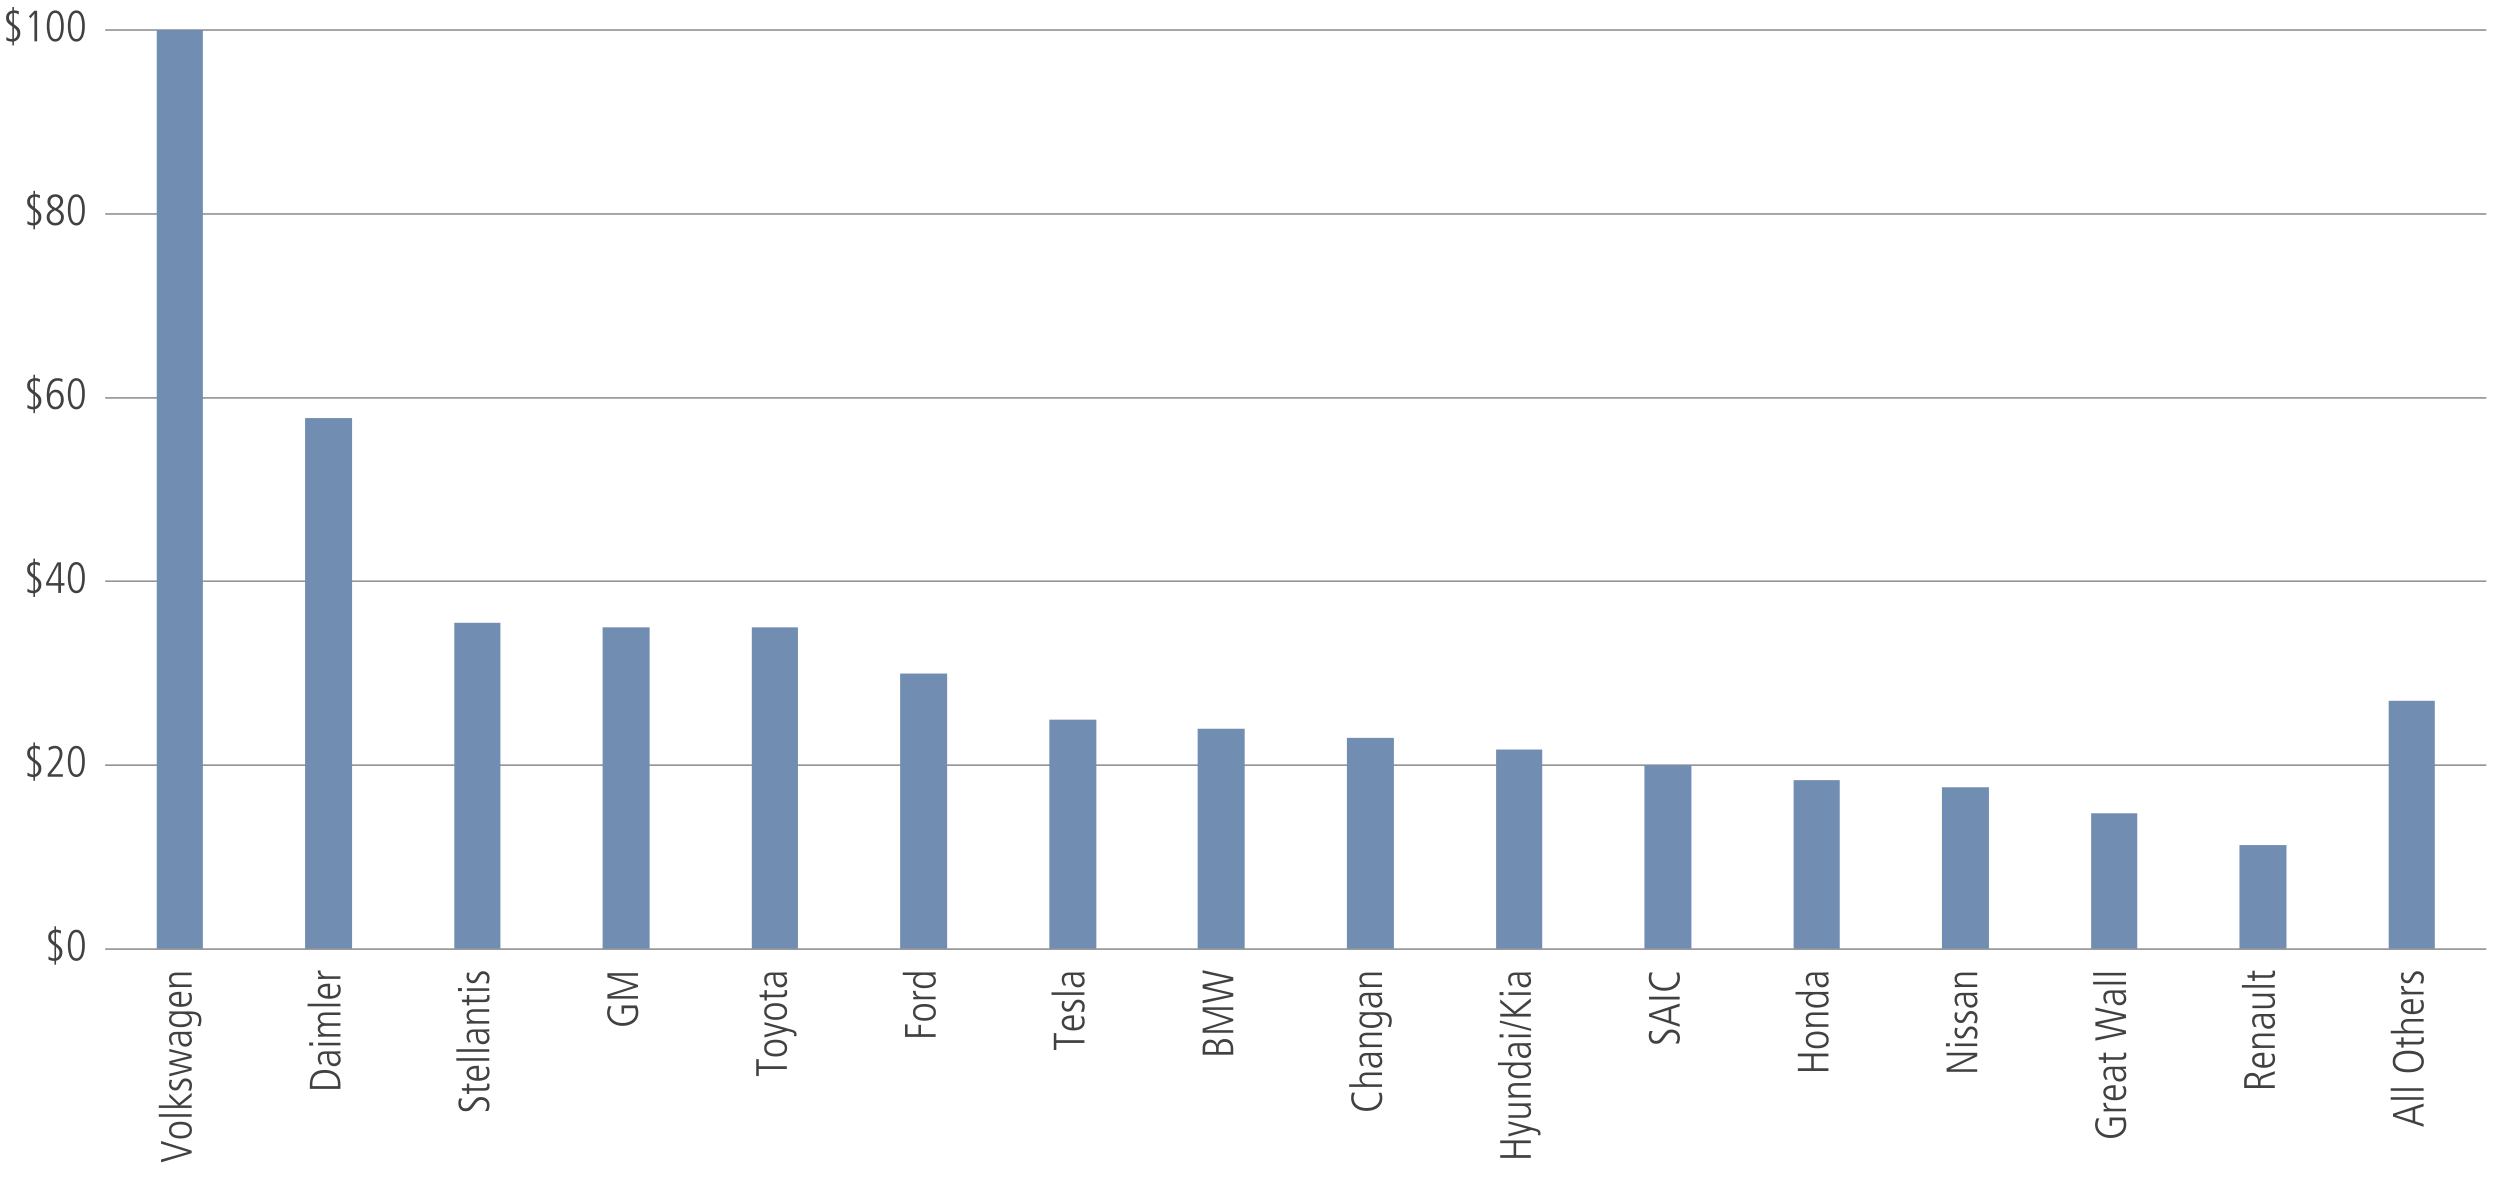<?xml version="1.0" encoding="utf-8"?>
<!-- Generator: Adobe Illustrator 26.0.2, SVG Export Plug-In . SVG Version: 6.00 Build 0)  -->
<svg version="1.1" xmlns="http://www.w3.org/2000/svg" xmlns:xlink="http://www.w3.org/1999/xlink" x="0px" y="0px"
	 viewBox="0 0 1140 540.16" style="enable-background:new 0 0 1140 540.16;" xml:space="preserve">
<style type="text/css">
	.st0{fill:none;stroke:#939598;stroke-width:0.741;stroke-linejoin:round;stroke-miterlimit:10;}
	.st1{fill:#718DB1;}
	.st2{fill:#414042;}
	.st3{fill:none;stroke:#939598;stroke-width:0.75;stroke-linejoin:round;stroke-miterlimit:10;}
</style>
<g id="Chart">
</g>
<g id="text">
	<g>
		<g>
			<path class="st3" d="M47.98,348.91h1085.79 M47.98,265.03h1085.79 M47.98,181.45h1085.79 M47.98,97.57h1085.79 M47.98,13.69
				h1085.79"/>
		</g>
		<g>
			<path class="st1" d="M71.48,13.69h21.03v419.09H71.48V13.69L71.48,13.69z M139.11,190.64h21.44v242.15h-21.44V190.64
				L139.11,190.64z M207.16,284h21.03v148.79h-21.03V284L207.16,284z M274.79,286.07h21.44v146.71h-21.44V286.07L274.79,286.07z
				 M342.83,286.07h21.03v146.71h-21.03V286.07L342.83,286.07z M410.46,307.12h21.44v125.67h-21.44V307.12L410.46,307.12z
				 M478.5,328.16h21.44v104.63H478.5V328.16L478.5,328.16z M546.13,332.31h21.44v100.48h-21.44V332.31L546.13,332.31z
				 M614.18,336.46h21.44v96.33h-21.44V336.46L614.18,336.46z M682.22,341.8h21.03v90.99h-21.03V341.8L682.22,341.8z M749.85,348.91
				h21.44v83.88h-21.44V348.91L749.85,348.91z M817.89,355.73h21.03v77.06h-21.03V355.73L817.89,355.73z M885.52,358.99h21.44v73.8
				h-21.44V358.99L885.52,358.99z M953.56,370.84h21.03v61.94h-21.03V370.84L953.56,370.84z M1021.19,385.36h21.44v47.42h-21.44
				V385.36L1021.19,385.36z M1089.24,319.57h21.03v113.22h-21.03V319.57L1089.24,319.57z"/>
		</g>
		<g>
			<line class="st3" x1="47.98" y1="432.79" x2="1133.77" y2="432.79"/>
		</g>
		<g>
			<g>
				<g>
					<path class="st2" d="M24.83,422.37h0.72v1.56h0.06c0.56,0,1.03,0.06,1.4,0.17c0.37,0.11,0.64,0.2,0.8,0.27l-0.06,1.4
						c-0.27-0.16-0.57-0.31-0.92-0.46s-0.77-0.22-1.28-0.22v5.1c0.56,0.4,1.02,0.76,1.39,1.07c0.37,0.31,0.66,0.62,0.89,0.92
						c0.23,0.3,0.39,0.62,0.48,0.95c0.09,0.33,0.14,0.73,0.14,1.18c0,1.01-0.27,1.85-0.81,2.52c-0.54,0.67-1.24,1.09-2.09,1.28v1.78
						h-0.72v-1.72h-0.12c-0.43,0-0.88-0.05-1.37-0.16c-0.49-0.11-0.91-0.27-1.27-0.5l0.08-1.44c0.24,0.21,0.49,0.38,0.74,0.51
						c0.25,0.13,0.49,0.22,0.72,0.28c0.23,0.06,0.43,0.1,0.6,0.12c0.17,0.02,0.31,0.03,0.4,0.03h0.22v-5.68l-0.34-0.24
						c-0.48-0.33-0.88-0.64-1.21-0.93c-0.33-0.29-0.59-0.57-0.78-0.86c-0.19-0.29-0.33-0.59-0.41-0.91
						c-0.08-0.32-0.12-0.68-0.12-1.08c0-0.61,0.1-1.12,0.29-1.52c0.19-0.4,0.43-0.73,0.72-0.98s0.6-0.44,0.93-0.56
						c0.33-0.12,0.64-0.2,0.92-0.24V422.37z M24.83,425.17c-0.19,0.05-0.37,0.13-0.56,0.23c-0.19,0.1-0.35,0.23-0.5,0.38
						c-0.15,0.15-0.26,0.34-0.35,0.57c-0.09,0.23-0.13,0.49-0.13,0.78c0,0.6,0.13,1.08,0.4,1.43s0.65,0.71,1.14,1.07V425.17z
						 M25.55,436.87c0.35-0.12,0.62-0.29,0.83-0.51c0.21-0.22,0.37-0.45,0.48-0.69c0.11-0.24,0.19-0.47,0.22-0.69
						s0.05-0.38,0.05-0.49c0-0.61-0.14-1.11-0.41-1.5c-0.27-0.39-0.66-0.77-1.17-1.16V436.87z"/>
					<path class="st2" d="M38.69,431.05c0,0.4-0.02,0.86-0.05,1.37c-0.03,0.51-0.1,1.03-0.2,1.56c-0.1,0.53-0.24,1.04-0.42,1.54
						c-0.18,0.5-0.41,0.95-0.7,1.34c-0.29,0.39-0.64,0.71-1.05,0.95c-0.41,0.24-0.9,0.36-1.46,0.36c-0.56,0-1.05-0.12-1.46-0.36
						c-0.41-0.24-0.76-0.56-1.05-0.95c-0.29-0.39-0.52-0.84-0.7-1.34c-0.18-0.5-0.32-1.01-0.42-1.54s-0.17-1.05-0.2-1.56
						c-0.03-0.51-0.05-0.97-0.05-1.37c0-0.4,0.02-0.86,0.05-1.37c0.03-0.51,0.1-1.03,0.2-1.56c0.1-0.53,0.24-1.04,0.42-1.54
						c0.18-0.5,0.41-0.95,0.7-1.34c0.29-0.39,0.63-0.71,1.04-0.95c0.41-0.24,0.9-0.36,1.47-0.36s1.06,0.12,1.47,0.36
						s0.75,0.56,1.04,0.95c0.29,0.39,0.52,0.84,0.7,1.34c0.18,0.5,0.32,1.01,0.42,1.54c0.1,0.53,0.17,1.05,0.2,1.56
						C38.68,430.2,38.69,430.65,38.69,431.05z M37.45,431.05c0-0.28-0.01-0.62-0.02-1.02s-0.05-0.82-0.11-1.26
						c-0.06-0.44-0.15-0.88-0.26-1.32c-0.11-0.44-0.27-0.83-0.46-1.18s-0.44-0.63-0.73-0.85c-0.29-0.22-0.65-0.33-1.06-0.33
						s-0.77,0.11-1.06,0.33c-0.29,0.22-0.54,0.5-0.73,0.85s-0.35,0.74-0.46,1.18c-0.11,0.44-0.2,0.88-0.26,1.32
						c-0.06,0.44-0.1,0.86-0.11,1.26c-0.01,0.4-0.02,0.74-0.02,1.02c0,0.28,0.01,0.62,0.02,1.02c0.01,0.4,0.05,0.82,0.11,1.26
						c0.06,0.44,0.15,0.88,0.26,1.32c0.11,0.44,0.27,0.83,0.46,1.18s0.44,0.63,0.73,0.85c0.29,0.22,0.65,0.33,1.06,0.33
						s0.77-0.11,1.06-0.33c0.29-0.22,0.54-0.5,0.73-0.85s0.35-0.74,0.46-1.18c0.11-0.44,0.2-0.88,0.26-1.32
						c0.06-0.44,0.1-0.86,0.11-1.26S37.45,431.33,37.45,431.05z"/>
				</g>
			</g>
		</g>
		<g>
			<g>
				<g>
					<path class="st2" d="M15.23,338.53h0.72v1.56h0.06c0.56,0,1.03,0.06,1.4,0.17c0.37,0.11,0.64,0.2,0.8,0.27l-0.06,1.4
						c-0.27-0.16-0.57-0.31-0.92-0.46s-0.77-0.22-1.28-0.22v5.1c0.56,0.4,1.02,0.76,1.39,1.07c0.37,0.31,0.66,0.62,0.89,0.92
						c0.23,0.3,0.39,0.62,0.48,0.95c0.09,0.33,0.14,0.73,0.14,1.18c0,1.01-0.27,1.85-0.81,2.52c-0.54,0.67-1.24,1.09-2.09,1.28v1.78
						h-0.72v-1.72h-0.12c-0.43,0-0.88-0.05-1.37-0.16c-0.49-0.11-0.91-0.27-1.27-0.5l0.08-1.44c0.24,0.21,0.49,0.38,0.74,0.51
						c0.25,0.13,0.49,0.22,0.72,0.28c0.23,0.06,0.43,0.1,0.6,0.12c0.17,0.02,0.31,0.03,0.4,0.03h0.22v-5.68l-0.34-0.24
						c-0.48-0.33-0.88-0.64-1.21-0.93c-0.33-0.29-0.59-0.57-0.78-0.86c-0.19-0.29-0.33-0.59-0.41-0.91
						c-0.08-0.32-0.12-0.68-0.12-1.08c0-0.61,0.1-1.12,0.29-1.52c0.19-0.4,0.43-0.73,0.72-0.98s0.6-0.44,0.93-0.56
						c0.33-0.12,0.64-0.2,0.92-0.24V338.53z M15.23,341.33c-0.19,0.05-0.37,0.13-0.56,0.23c-0.19,0.1-0.35,0.23-0.5,0.38
						c-0.15,0.15-0.26,0.34-0.35,0.57c-0.09,0.23-0.13,0.49-0.13,0.78c0,0.6,0.13,1.08,0.4,1.43s0.65,0.71,1.14,1.07V341.33z
						 M15.95,353.03c0.35-0.12,0.62-0.29,0.83-0.51c0.21-0.22,0.37-0.45,0.48-0.69c0.11-0.24,0.19-0.47,0.22-0.69
						s0.05-0.38,0.05-0.49c0-0.61-0.14-1.11-0.41-1.5c-0.27-0.39-0.66-0.77-1.17-1.16V353.03z"/>
					<path class="st2" d="M21.75,352.97l1.06-1.32c0.4-0.49,0.85-1.06,1.36-1.69c0.51-0.63,0.98-1.3,1.43-1.99s0.82-1.4,1.12-2.12
						c0.3-0.72,0.45-1.42,0.45-2.1c0-0.71-0.17-1.3-0.51-1.78c-0.34-0.48-0.9-0.72-1.67-0.72c-0.44,0-0.91,0.11-1.41,0.33
						c-0.5,0.22-0.92,0.48-1.25,0.77l-0.18-1.38c0.31-0.2,0.7-0.4,1.19-0.59c0.49-0.19,1.07-0.29,1.75-0.29
						c0.61,0,1.14,0.11,1.57,0.33c0.43,0.22,0.79,0.5,1.06,0.85c0.27,0.35,0.47,0.74,0.59,1.17s0.18,0.87,0.18,1.31
						c0,0.67-0.13,1.34-0.39,2.02c-0.26,0.68-0.57,1.33-0.94,1.96s-0.75,1.21-1.16,1.74s-0.76,0.98-1.05,1.34l-1.8,2.22h5.52v1.16
						h-6.92V352.97z"/>
					<path class="st2" d="M38.69,347.21c0,0.4-0.02,0.86-0.05,1.37c-0.03,0.51-0.1,1.03-0.2,1.56c-0.1,0.53-0.24,1.04-0.42,1.54
						c-0.18,0.5-0.41,0.95-0.7,1.34c-0.29,0.39-0.64,0.71-1.05,0.95c-0.41,0.24-0.9,0.36-1.46,0.36c-0.56,0-1.05-0.12-1.46-0.36
						c-0.41-0.24-0.76-0.56-1.05-0.95c-0.29-0.39-0.52-0.84-0.7-1.34c-0.18-0.5-0.32-1.01-0.42-1.54s-0.17-1.05-0.2-1.56
						c-0.03-0.51-0.05-0.97-0.05-1.37c0-0.4,0.02-0.86,0.05-1.37c0.03-0.51,0.1-1.03,0.2-1.56c0.1-0.53,0.24-1.04,0.42-1.54
						c0.18-0.5,0.41-0.95,0.7-1.34c0.29-0.39,0.63-0.71,1.04-0.95c0.41-0.24,0.9-0.36,1.47-0.36s1.06,0.12,1.47,0.36
						s0.75,0.56,1.04,0.95c0.29,0.39,0.52,0.84,0.7,1.34c0.18,0.5,0.32,1.01,0.42,1.54c0.1,0.53,0.17,1.05,0.2,1.56
						C38.67,346.35,38.69,346.81,38.69,347.21z M37.45,347.21c0-0.28-0.01-0.62-0.02-1.02s-0.05-0.82-0.11-1.26
						c-0.06-0.44-0.15-0.88-0.26-1.32c-0.11-0.44-0.27-0.83-0.46-1.18s-0.44-0.63-0.73-0.85c-0.29-0.22-0.65-0.33-1.06-0.33
						s-0.77,0.11-1.06,0.33c-0.29,0.22-0.54,0.5-0.73,0.85s-0.35,0.74-0.46,1.18c-0.11,0.44-0.2,0.88-0.26,1.32
						c-0.06,0.44-0.1,0.86-0.11,1.26c-0.01,0.4-0.02,0.74-0.02,1.02c0,0.28,0.01,0.62,0.02,1.02c0.01,0.4,0.05,0.82,0.11,1.26
						c0.06,0.44,0.15,0.88,0.26,1.32c0.11,0.44,0.27,0.83,0.46,1.18s0.44,0.63,0.73,0.85c0.29,0.22,0.65,0.33,1.06,0.33
						s0.77-0.11,1.06-0.33c0.29-0.22,0.54-0.5,0.73-0.85s0.35-0.74,0.46-1.18c0.11-0.44,0.2-0.88,0.26-1.32
						c0.06-0.44,0.1-0.86,0.11-1.26S37.45,347.49,37.45,347.21z"/>
				</g>
			</g>
		</g>
		<g>
			<g>
				<g>
					<path class="st2" d="M15.23,254.71h0.72v1.56h0.06c0.56,0,1.03,0.06,1.4,0.17c0.37,0.11,0.64,0.2,0.8,0.27l-0.06,1.4
						c-0.27-0.16-0.57-0.31-0.92-0.46s-0.77-0.22-1.28-0.22v5.1c0.56,0.4,1.02,0.76,1.39,1.07c0.37,0.31,0.66,0.62,0.89,0.92
						c0.23,0.3,0.39,0.62,0.48,0.95c0.09,0.33,0.14,0.73,0.14,1.18c0,1.01-0.27,1.85-0.81,2.52c-0.54,0.67-1.24,1.09-2.09,1.28v1.78
						h-0.72v-1.72h-0.12c-0.43,0-0.88-0.05-1.37-0.16c-0.49-0.11-0.91-0.27-1.27-0.5l0.08-1.44c0.24,0.21,0.49,0.38,0.74,0.51
						c0.25,0.13,0.49,0.22,0.72,0.28c0.23,0.06,0.43,0.1,0.6,0.12c0.17,0.02,0.31,0.03,0.4,0.03h0.22v-5.68l-0.34-0.24
						c-0.48-0.33-0.88-0.64-1.21-0.93c-0.33-0.29-0.59-0.57-0.78-0.86c-0.19-0.29-0.33-0.59-0.41-0.91
						c-0.08-0.32-0.12-0.68-0.12-1.08c0-0.61,0.1-1.12,0.29-1.52c0.19-0.4,0.43-0.73,0.72-0.98s0.6-0.44,0.93-0.56
						c0.33-0.12,0.64-0.2,0.92-0.24V254.71z M15.23,257.51c-0.19,0.05-0.37,0.13-0.56,0.23c-0.19,0.1-0.35,0.23-0.5,0.38
						c-0.15,0.15-0.26,0.34-0.35,0.57c-0.09,0.23-0.13,0.49-0.13,0.78c0,0.6,0.13,1.08,0.4,1.43s0.65,0.71,1.14,1.07V257.51z
						 M15.95,269.21c0.35-0.12,0.62-0.29,0.83-0.51c0.21-0.22,0.37-0.45,0.48-0.69c0.11-0.24,0.19-0.47,0.22-0.69
						s0.05-0.38,0.05-0.49c0-0.61-0.14-1.11-0.41-1.5c-0.27-0.39-0.66-0.77-1.17-1.16V269.21z"/>
					<path class="st2" d="M26.17,256.41h1.64v9.46h1.58v1.16h-1.58v3.34h-1.24v-3.34h-5.54v-1.26L26.17,256.41z M22.11,265.87h4.46
						v-8.22h-0.04L22.11,265.87z"/>
					<path class="st2" d="M38.69,263.39c0,0.4-0.02,0.86-0.05,1.37c-0.03,0.51-0.1,1.03-0.2,1.56c-0.1,0.53-0.24,1.04-0.42,1.54
						c-0.18,0.5-0.41,0.95-0.7,1.34c-0.29,0.39-0.64,0.71-1.05,0.95c-0.41,0.24-0.9,0.36-1.46,0.36c-0.56,0-1.05-0.12-1.46-0.36
						c-0.41-0.24-0.76-0.56-1.05-0.95c-0.29-0.39-0.52-0.84-0.7-1.34c-0.18-0.5-0.32-1.01-0.42-1.54s-0.17-1.05-0.2-1.56
						c-0.03-0.51-0.05-0.97-0.05-1.37c0-0.4,0.02-0.86,0.05-1.37c0.03-0.51,0.1-1.03,0.2-1.56c0.1-0.53,0.24-1.04,0.42-1.54
						c0.18-0.5,0.41-0.95,0.7-1.34c0.29-0.39,0.63-0.71,1.04-0.95c0.41-0.24,0.9-0.36,1.47-0.36s1.06,0.12,1.47,0.36
						s0.75,0.56,1.04,0.95c0.29,0.39,0.52,0.84,0.7,1.34c0.18,0.5,0.32,1.01,0.42,1.54c0.1,0.53,0.17,1.05,0.2,1.56
						C38.67,262.53,38.69,262.99,38.69,263.39z M37.45,263.39c0-0.28-0.01-0.62-0.02-1.02s-0.05-0.82-0.11-1.26
						c-0.06-0.44-0.15-0.88-0.26-1.32c-0.11-0.44-0.27-0.83-0.46-1.18s-0.44-0.63-0.73-0.85c-0.29-0.22-0.65-0.33-1.06-0.33
						s-0.77,0.11-1.06,0.33c-0.29,0.22-0.54,0.5-0.73,0.85s-0.35,0.74-0.46,1.18c-0.11,0.44-0.2,0.88-0.26,1.32
						c-0.06,0.44-0.1,0.86-0.11,1.26c-0.01,0.4-0.02,0.74-0.02,1.02c0,0.28,0.01,0.62,0.02,1.02c0.01,0.4,0.05,0.82,0.11,1.26
						c0.06,0.44,0.15,0.88,0.26,1.32c0.11,0.44,0.27,0.83,0.46,1.18s0.44,0.63,0.73,0.85c0.29,0.22,0.65,0.33,1.06,0.33
						s0.77-0.11,1.06-0.33c0.29-0.22,0.54-0.5,0.73-0.85s0.35-0.74,0.46-1.18c0.11-0.44,0.2-0.88,0.26-1.32
						c0.06-0.44,0.1-0.86,0.11-1.26S37.45,263.67,37.45,263.39z"/>
				</g>
			</g>
		</g>
		<g>
			<g>
				<g>
					<path class="st2" d="M15.23,170.87h0.72v1.56h0.06c0.56,0,1.03,0.06,1.4,0.17c0.37,0.11,0.64,0.2,0.8,0.27l-0.06,1.4
						c-0.27-0.16-0.57-0.31-0.92-0.46s-0.77-0.22-1.28-0.22v5.1c0.56,0.4,1.02,0.76,1.39,1.07c0.37,0.31,0.66,0.62,0.89,0.92
						c0.23,0.3,0.39,0.62,0.48,0.95c0.09,0.33,0.14,0.73,0.14,1.18c0,1.01-0.27,1.85-0.81,2.52c-0.54,0.67-1.24,1.09-2.09,1.28v1.78
						h-0.72v-1.72h-0.12c-0.43,0-0.88-0.05-1.37-0.16c-0.49-0.11-0.91-0.27-1.27-0.5l0.08-1.44c0.24,0.21,0.49,0.38,0.74,0.51
						c0.25,0.13,0.49,0.22,0.72,0.28c0.23,0.06,0.43,0.1,0.6,0.12c0.17,0.02,0.31,0.03,0.4,0.03h0.22v-5.68l-0.34-0.24
						c-0.48-0.33-0.88-0.64-1.21-0.93c-0.33-0.29-0.59-0.57-0.78-0.86c-0.19-0.29-0.33-0.59-0.41-0.91
						c-0.08-0.32-0.12-0.68-0.12-1.08c0-0.61,0.1-1.12,0.29-1.52c0.19-0.4,0.43-0.73,0.72-0.98s0.6-0.44,0.93-0.56
						c0.33-0.12,0.64-0.2,0.92-0.24V170.87z M15.23,173.67c-0.19,0.05-0.37,0.13-0.56,0.23c-0.19,0.1-0.35,0.23-0.5,0.38
						c-0.15,0.15-0.26,0.34-0.35,0.57c-0.09,0.23-0.13,0.49-0.13,0.78c0,0.6,0.13,1.08,0.4,1.43s0.65,0.71,1.14,1.07V173.67z
						 M15.95,185.37c0.35-0.12,0.62-0.29,0.83-0.51c0.21-0.22,0.37-0.45,0.48-0.69c0.11-0.24,0.19-0.47,0.22-0.69
						s0.05-0.38,0.05-0.49c0-0.61-0.14-1.11-0.41-1.5c-0.27-0.39-0.66-0.77-1.17-1.16V185.37z"/>
					<path class="st2" d="M28.41,174.21c-0.16-0.08-0.41-0.2-0.74-0.37c-0.33-0.17-0.78-0.25-1.34-0.25c-0.61,0-1.14,0.14-1.57,0.41
						c-0.43,0.27-0.79,0.62-1.07,1.03c-0.28,0.41-0.5,0.87-0.66,1.36c-0.16,0.49-0.28,0.97-0.36,1.42
						c-0.08,0.45-0.13,0.85-0.15,1.19s-0.03,0.56-0.03,0.65h0.04c0.2-0.45,0.44-0.81,0.72-1.07c0.28-0.26,0.56-0.46,0.84-0.59
						c0.28-0.13,0.54-0.22,0.78-0.25c0.24-0.03,0.43-0.05,0.56-0.05c0.72,0,1.31,0.16,1.78,0.47s0.84,0.7,1.12,1.17
						c0.28,0.47,0.48,0.96,0.59,1.49s0.17,1.01,0.17,1.45c0,0.47-0.07,0.96-0.2,1.47c-0.13,0.51-0.35,0.99-0.65,1.42
						c-0.3,0.43-0.7,0.79-1.19,1.08c-0.49,0.29-1.11,0.43-1.84,0.43c-0.84,0-1.52-0.21-2.03-0.64c-0.51-0.43-0.91-0.95-1.18-1.58
						s-0.45-1.3-0.54-2.01s-0.13-1.36-0.13-1.95c0-0.28,0.01-0.67,0.02-1.18s0.07-1.06,0.16-1.66c0.09-0.6,0.24-1.21,0.43-1.83
						s0.47-1.18,0.83-1.68c0.36-0.5,0.82-0.91,1.38-1.23c0.56-0.32,1.25-0.48,2.06-0.48c0.37,0,0.76,0.04,1.17,0.11
						c0.41,0.07,0.78,0.16,1.13,0.27L28.41,174.21z M22.81,182.11c0,0.68,0.08,1.24,0.24,1.68c0.16,0.44,0.36,0.79,0.6,1.04
						c0.24,0.25,0.5,0.43,0.78,0.53s0.54,0.15,0.78,0.15c0.28,0,0.57-0.05,0.87-0.16c0.3-0.11,0.58-0.29,0.83-0.56
						c0.25-0.27,0.46-0.62,0.62-1.06c0.16-0.44,0.24-0.99,0.24-1.66c0-0.24-0.03-0.54-0.1-0.91c-0.07-0.37-0.19-0.72-0.38-1.06
						s-0.45-0.63-0.78-0.88c-0.33-0.25-0.77-0.37-1.3-0.37c-0.36,0-0.69,0.08-0.98,0.24c-0.29,0.16-0.55,0.39-0.76,0.68
						c-0.21,0.29-0.38,0.64-0.49,1.03C22.87,181.19,22.81,181.63,22.81,182.11z"/>
					<path class="st2" d="M38.69,179.55c0,0.4-0.02,0.86-0.05,1.37c-0.03,0.51-0.1,1.03-0.2,1.56c-0.1,0.53-0.24,1.04-0.42,1.54
						c-0.18,0.5-0.41,0.95-0.7,1.34c-0.29,0.39-0.64,0.71-1.05,0.95c-0.41,0.24-0.9,0.36-1.46,0.36c-0.56,0-1.05-0.12-1.46-0.36
						c-0.41-0.24-0.76-0.56-1.05-0.95c-0.29-0.39-0.52-0.84-0.7-1.34c-0.18-0.5-0.32-1.01-0.42-1.54s-0.17-1.05-0.2-1.56
						c-0.03-0.51-0.05-0.97-0.05-1.37c0-0.4,0.02-0.86,0.05-1.37c0.03-0.51,0.1-1.03,0.2-1.56c0.1-0.53,0.24-1.04,0.42-1.54
						c0.18-0.5,0.41-0.95,0.7-1.34c0.29-0.39,0.63-0.71,1.04-0.95c0.41-0.24,0.9-0.36,1.47-0.36s1.06,0.12,1.47,0.36
						s0.75,0.56,1.04,0.95c0.29,0.39,0.52,0.84,0.7,1.34c0.18,0.5,0.32,1.01,0.42,1.54c0.1,0.53,0.17,1.05,0.2,1.56
						C38.67,178.69,38.69,179.15,38.69,179.55z M37.45,179.55c0-0.28-0.01-0.62-0.02-1.02s-0.05-0.82-0.11-1.26
						c-0.06-0.44-0.15-0.88-0.26-1.32c-0.11-0.44-0.27-0.83-0.46-1.18s-0.44-0.63-0.73-0.85c-0.29-0.22-0.65-0.33-1.06-0.33
						s-0.77,0.11-1.06,0.33c-0.29,0.22-0.54,0.5-0.73,0.85s-0.35,0.74-0.46,1.18c-0.11,0.44-0.2,0.88-0.26,1.32
						c-0.06,0.44-0.1,0.86-0.11,1.26c-0.01,0.4-0.02,0.74-0.02,1.02c0,0.28,0.01,0.62,0.02,1.02c0.01,0.4,0.05,0.82,0.11,1.26
						c0.06,0.44,0.15,0.88,0.26,1.32c0.11,0.44,0.27,0.83,0.46,1.18s0.44,0.63,0.73,0.85c0.29,0.22,0.65,0.33,1.06,0.33
						s0.77-0.11,1.06-0.33c0.29-0.22,0.54-0.5,0.73-0.85s0.35-0.74,0.46-1.18c0.11-0.44,0.2-0.88,0.26-1.32
						c0.06-0.44,0.1-0.86,0.11-1.26S37.45,179.83,37.45,179.55z"/>
				</g>
			</g>
		</g>
		<g>
			<g>
				<g>
					<path class="st2" d="M15.23,87.02h0.72v1.56h0.06c0.56,0,1.03,0.06,1.4,0.17c0.37,0.11,0.64,0.2,0.8,0.27l-0.06,1.4
						c-0.27-0.16-0.57-0.31-0.92-0.46c-0.35-0.15-0.77-0.22-1.28-0.22v5.1c0.56,0.4,1.02,0.76,1.39,1.07
						c0.37,0.31,0.66,0.62,0.89,0.92c0.23,0.3,0.39,0.62,0.48,0.95c0.09,0.33,0.14,0.73,0.14,1.18c0,1.01-0.27,1.85-0.81,2.52
						c-0.54,0.67-1.24,1.09-2.09,1.28v1.78h-0.72v-1.72h-0.12c-0.43,0-0.88-0.05-1.37-0.16c-0.49-0.11-0.91-0.27-1.27-0.5l0.08-1.44
						c0.24,0.21,0.49,0.38,0.74,0.51c0.25,0.13,0.49,0.22,0.72,0.28c0.23,0.06,0.43,0.1,0.6,0.12s0.31,0.03,0.4,0.03h0.22v-5.68
						l-0.34-0.24c-0.48-0.33-0.88-0.64-1.21-0.93c-0.33-0.29-0.59-0.57-0.78-0.86s-0.33-0.59-0.41-0.91
						c-0.08-0.32-0.12-0.68-0.12-1.08c0-0.61,0.1-1.12,0.29-1.52c0.19-0.4,0.43-0.73,0.72-0.98c0.29-0.25,0.6-0.44,0.93-0.56
						c0.33-0.12,0.64-0.2,0.92-0.24V87.02z M15.23,89.82c-0.19,0.05-0.37,0.13-0.56,0.23s-0.35,0.23-0.5,0.38
						c-0.15,0.15-0.26,0.34-0.35,0.57c-0.09,0.23-0.13,0.49-0.13,0.78c0,0.6,0.13,1.08,0.4,1.43c0.27,0.35,0.65,0.71,1.14,1.07
						V89.82z M15.95,101.52c0.35-0.12,0.62-0.29,0.83-0.51c0.21-0.22,0.37-0.45,0.48-0.69c0.11-0.24,0.19-0.47,0.22-0.69
						c0.03-0.22,0.05-0.38,0.05-0.49c0-0.61-0.14-1.11-0.41-1.5c-0.27-0.39-0.66-0.77-1.17-1.16V101.52z"/>
					<path class="st2" d="M23.95,95.4c-0.71-0.39-1.27-0.88-1.69-1.47s-0.63-1.29-0.63-2.09c0-0.6,0.12-1.11,0.35-1.52
						s0.53-0.75,0.89-1.01c0.36-0.26,0.75-0.45,1.17-0.56c0.42-0.11,0.82-0.17,1.19-0.17c0.69,0,1.27,0.11,1.72,0.32
						c0.45,0.21,0.82,0.48,1.09,0.8s0.46,0.67,0.57,1.04c0.11,0.37,0.16,0.72,0.16,1.04c0,0.48-0.08,0.91-0.25,1.29
						c-0.17,0.38-0.37,0.72-0.62,1.01c-0.25,0.29-0.51,0.54-0.78,0.75c-0.27,0.21-0.52,0.38-0.73,0.53c0.25,0.13,0.54,0.3,0.86,0.49
						c0.32,0.19,0.62,0.43,0.9,0.71c0.28,0.28,0.51,0.62,0.7,1.01c0.19,0.39,0.28,0.86,0.28,1.41c0,0.4-0.06,0.83-0.19,1.28
						c-0.13,0.45-0.34,0.87-0.65,1.25s-0.71,0.69-1.22,0.94c-0.51,0.25-1.13,0.37-1.88,0.37c-0.63,0-1.18-0.1-1.67-0.31
						s-0.89-0.48-1.22-0.83c-0.33-0.35-0.58-0.75-0.75-1.2c-0.17-0.45-0.26-0.93-0.26-1.44c0-0.63,0.12-1.16,0.37-1.61
						c0.25-0.45,0.53-0.81,0.84-1.1c0.31-0.29,0.61-0.51,0.9-0.66C23.69,95.52,23.87,95.43,23.95,95.4z M27.81,99
						c0-0.41-0.09-0.78-0.26-1.1c-0.17-0.32-0.4-0.6-0.67-0.85c-0.27-0.25-0.57-0.46-0.9-0.64s-0.64-0.34-0.95-0.49l-0.4,0.24
						c-0.51,0.28-0.9,0.56-1.17,0.85s-0.47,0.56-0.6,0.82c-0.13,0.26-0.2,0.5-0.22,0.72c-0.02,0.22-0.03,0.4-0.03,0.53
						c0,0.33,0.06,0.65,0.17,0.96c0.11,0.31,0.28,0.58,0.51,0.82c0.23,0.24,0.5,0.43,0.83,0.58c0.33,0.15,0.71,0.22,1.15,0.22
						c0.21,0,0.47-0.04,0.76-0.11c0.29-0.07,0.57-0.21,0.83-0.41c0.26-0.2,0.48-0.47,0.67-0.81C27.72,99.99,27.81,99.55,27.81,99z
						 M27.45,91.84c0-0.32-0.06-0.61-0.19-0.87c-0.13-0.26-0.3-0.48-0.51-0.66c-0.21-0.18-0.45-0.32-0.72-0.42
						c-0.27-0.1-0.55-0.15-0.84-0.15s-0.57,0.05-0.84,0.16c-0.27,0.11-0.5,0.26-0.71,0.46c-0.21,0.2-0.37,0.44-0.5,0.71
						c-0.13,0.27-0.19,0.58-0.19,0.91c0,0.59,0.21,1.14,0.63,1.66s1.04,0.93,1.87,1.24c0.71-0.51,1.22-1.02,1.53-1.55
						C27.3,92.81,27.45,92.31,27.45,91.84z"/>
					<path class="st2" d="M38.69,95.7c0,0.4-0.02,0.86-0.05,1.37s-0.1,1.03-0.2,1.56c-0.1,0.53-0.24,1.04-0.42,1.54
						c-0.18,0.5-0.41,0.95-0.7,1.34c-0.29,0.39-0.64,0.71-1.05,0.95c-0.41,0.24-0.9,0.36-1.46,0.36c-0.56,0-1.05-0.12-1.46-0.36
						c-0.41-0.24-0.76-0.56-1.05-0.95c-0.29-0.39-0.52-0.84-0.7-1.34c-0.18-0.5-0.32-1.01-0.42-1.54s-0.17-1.05-0.2-1.56
						c-0.03-0.51-0.05-0.97-0.05-1.37s0.02-0.86,0.05-1.37c0.03-0.51,0.1-1.03,0.2-1.56c0.1-0.53,0.24-1.04,0.42-1.54
						c0.18-0.5,0.41-0.95,0.7-1.34c0.29-0.39,0.63-0.71,1.04-0.95c0.41-0.24,0.9-0.36,1.47-0.36s1.06,0.12,1.47,0.36
						c0.41,0.24,0.75,0.56,1.04,0.95c0.29,0.39,0.52,0.84,0.7,1.34c0.18,0.5,0.32,1.01,0.42,1.54c0.1,0.53,0.17,1.05,0.2,1.56
						C38.67,94.85,38.69,95.3,38.69,95.7z M37.45,95.7c0-0.28-0.01-0.62-0.02-1.02s-0.05-0.82-0.11-1.26
						c-0.06-0.44-0.15-0.88-0.26-1.32s-0.27-0.83-0.46-1.18s-0.44-0.63-0.73-0.85c-0.29-0.22-0.65-0.33-1.06-0.33
						s-0.77,0.11-1.06,0.33c-0.29,0.22-0.54,0.5-0.73,0.85s-0.35,0.74-0.46,1.18s-0.2,0.88-0.26,1.32c-0.06,0.44-0.1,0.86-0.11,1.26
						c-0.01,0.4-0.02,0.74-0.02,1.02s0.01,0.62,0.02,1.02c0.01,0.4,0.05,0.82,0.11,1.26c0.06,0.44,0.15,0.88,0.26,1.32
						s0.27,0.83,0.46,1.18c0.19,0.35,0.44,0.63,0.73,0.85c0.29,0.22,0.65,0.33,1.06,0.33s0.77-0.11,1.06-0.33
						c0.29-0.22,0.54-0.5,0.73-0.85c0.19-0.35,0.35-0.74,0.46-1.18s0.2-0.88,0.26-1.32c0.06-0.44,0.1-0.86,0.11-1.26
						S37.45,95.98,37.45,95.7z"/>
				</g>
			</g>
		</g>
		<g>
			<g>
				<g>
					<path class="st2" d="M5.63,3.18h0.72v1.56h0.06c0.56,0,1.03,0.06,1.4,0.17c0.37,0.11,0.64,0.2,0.8,0.27l-0.06,1.4
						C8.29,6.42,7.98,6.27,7.63,6.12C7.29,5.98,6.86,5.9,6.35,5.9V11c0.56,0.4,1.02,0.76,1.39,1.07c0.37,0.31,0.66,0.62,0.89,0.92
						c0.23,0.3,0.39,0.62,0.48,0.95c0.09,0.33,0.14,0.73,0.14,1.18c0,1.01-0.27,1.85-0.81,2.52c-0.54,0.67-1.24,1.09-2.09,1.28v1.78
						H5.63v-1.72H5.51c-0.43,0-0.88-0.05-1.37-0.16c-0.49-0.11-0.91-0.27-1.27-0.5l0.08-1.44c0.24,0.21,0.49,0.38,0.74,0.51
						c0.25,0.13,0.49,0.22,0.72,0.28c0.23,0.06,0.43,0.1,0.6,0.12s0.31,0.03,0.4,0.03h0.22v-5.68L5.29,11.9
						c-0.48-0.33-0.88-0.64-1.21-0.93C3.76,10.69,3.5,10.4,3.3,10.11S2.97,9.52,2.89,9.2C2.81,8.88,2.77,8.52,2.77,8.12
						c0-0.61,0.1-1.12,0.29-1.52C3.26,6.2,3.5,5.88,3.78,5.62c0.29-0.25,0.6-0.44,0.93-0.56c0.33-0.12,0.64-0.2,0.92-0.24V3.18z
						 M5.63,5.98C5.45,6.04,5.26,6.11,5.07,6.21s-0.35,0.23-0.5,0.38C4.43,6.75,4.31,6.94,4.22,7.16C4.14,7.39,4.09,7.65,4.09,7.94
						c0,0.6,0.13,1.08,0.4,1.43c0.27,0.35,0.65,0.71,1.14,1.07V5.98z M6.35,17.68c0.35-0.12,0.62-0.29,0.83-0.51
						c0.21-0.22,0.37-0.45,0.48-0.69c0.11-0.24,0.19-0.47,0.22-0.69c0.03-0.22,0.05-0.38,0.05-0.49c0-0.61-0.14-1.11-0.41-1.5
						c-0.27-0.39-0.66-0.77-1.17-1.16V17.68z"/>
					<path class="st2" d="M15.69,4.88h1.24v13.96h-1.24V6.28l-1.8,2.08l-0.68-0.92L15.69,4.88z"/>
					<path class="st2" d="M29.09,11.86c0,0.4-0.02,0.86-0.05,1.37s-0.1,1.03-0.2,1.56c-0.1,0.53-0.24,1.04-0.42,1.54
						c-0.18,0.5-0.41,0.95-0.7,1.34c-0.29,0.39-0.64,0.71-1.05,0.95c-0.41,0.24-0.9,0.36-1.46,0.36c-0.56,0-1.05-0.12-1.46-0.36
						c-0.41-0.24-0.76-0.56-1.05-0.95c-0.29-0.39-0.52-0.84-0.7-1.34c-0.18-0.5-0.32-1.01-0.42-1.54s-0.17-1.05-0.2-1.56
						c-0.03-0.51-0.05-0.97-0.05-1.37s0.02-0.86,0.05-1.37c0.03-0.51,0.1-1.03,0.2-1.56c0.1-0.53,0.24-1.04,0.42-1.54
						c0.18-0.5,0.41-0.95,0.7-1.34c0.29-0.39,0.63-0.71,1.04-0.95c0.41-0.24,0.9-0.36,1.47-0.36s1.06,0.12,1.47,0.36
						c0.41,0.24,0.75,0.56,1.04,0.95c0.29,0.39,0.52,0.84,0.7,1.34c0.18,0.5,0.32,1.01,0.42,1.54c0.1,0.53,0.17,1.05,0.2,1.56
						C29.08,11.01,29.09,11.46,29.09,11.86z M27.85,11.86c0-0.28-0.01-0.62-0.02-1.02s-0.05-0.82-0.11-1.26
						c-0.06-0.44-0.15-0.88-0.26-1.32C27.35,7.82,27.2,7.43,27,7.08s-0.44-0.63-0.73-0.85c-0.29-0.22-0.65-0.33-1.06-0.33
						s-0.77,0.11-1.06,0.33c-0.29,0.22-0.54,0.5-0.73,0.85s-0.35,0.74-0.46,1.18c-0.11,0.44-0.2,0.88-0.26,1.32
						c-0.06,0.44-0.1,0.86-0.11,1.26c-0.01,0.4-0.02,0.74-0.02,1.02s0.01,0.62,0.02,1.02c0.01,0.4,0.05,0.82,0.11,1.26
						c0.06,0.44,0.15,0.88,0.26,1.32s0.27,0.83,0.46,1.18c0.19,0.35,0.44,0.63,0.73,0.85c0.29,0.22,0.65,0.33,1.06,0.33
						s0.77-0.11,1.06-0.33c0.29-0.22,0.54-0.5,0.73-0.85c0.19-0.35,0.35-0.74,0.46-1.18s0.2-0.88,0.26-1.32
						c0.06-0.44,0.1-0.86,0.11-1.26S27.85,12.14,27.85,11.86z"/>
					<path class="st2" d="M38.69,11.86c0,0.4-0.02,0.86-0.05,1.37s-0.1,1.03-0.2,1.56c-0.1,0.53-0.24,1.04-0.42,1.54
						c-0.18,0.5-0.41,0.95-0.7,1.34c-0.29,0.39-0.64,0.71-1.05,0.95c-0.41,0.24-0.9,0.36-1.46,0.36c-0.56,0-1.05-0.12-1.46-0.36
						c-0.41-0.24-0.76-0.56-1.05-0.95c-0.29-0.39-0.52-0.84-0.7-1.34c-0.18-0.5-0.32-1.01-0.42-1.54s-0.17-1.05-0.2-1.56
						c-0.03-0.51-0.05-0.97-0.05-1.37s0.02-0.86,0.05-1.37c0.03-0.51,0.1-1.03,0.2-1.56c0.1-0.53,0.24-1.04,0.42-1.54
						c0.18-0.5,0.41-0.95,0.7-1.34c0.29-0.39,0.63-0.71,1.04-0.95c0.41-0.24,0.9-0.36,1.47-0.36s1.06,0.12,1.47,0.36
						c0.41,0.24,0.75,0.56,1.04,0.95c0.29,0.39,0.52,0.84,0.7,1.34c0.18,0.5,0.32,1.01,0.42,1.54c0.1,0.53,0.17,1.05,0.2,1.56
						C38.68,11.01,38.69,11.46,38.69,11.86z M37.45,11.86c0-0.28-0.01-0.62-0.02-1.02s-0.05-0.82-0.11-1.26
						c-0.06-0.44-0.15-0.88-0.26-1.32c-0.11-0.44-0.27-0.83-0.46-1.18s-0.44-0.63-0.73-0.85c-0.29-0.22-0.65-0.33-1.06-0.33
						s-0.77,0.11-1.06,0.33c-0.29,0.22-0.54,0.5-0.73,0.85s-0.35,0.74-0.46,1.18c-0.11,0.44-0.2,0.88-0.26,1.32
						c-0.06,0.44-0.1,0.86-0.11,1.26c-0.01,0.4-0.02,0.74-0.02,1.02s0.01,0.62,0.02,1.02c0.01,0.4,0.05,0.82,0.11,1.26
						c0.06,0.44,0.15,0.88,0.26,1.32s0.27,0.83,0.46,1.18c0.19,0.35,0.44,0.63,0.73,0.85c0.29,0.22,0.65,0.33,1.06,0.33
						s0.77-0.11,1.06-0.33c0.29-0.22,0.54-0.5,0.73-0.85c0.19-0.35,0.35-0.74,0.46-1.18s0.2-0.88,0.26-1.32
						c0.06-0.44,0.1-0.86,0.11-1.26S37.45,12.14,37.45,11.86z"/>
				</g>
			</g>
		</g>
		<g>
			<g>
				<g>
					<path class="st2" d="M73.44,530.03v-1.32l12.24-3.42v-0.04l-12.24-3.72v-1.24l13.96,4.4v1.16L73.44,530.03z"/>
					<path class="st2" d="M87.54,515.33c0,0.75-0.15,1.37-0.46,1.86c-0.31,0.49-0.71,0.88-1.2,1.17c-0.49,0.29-1.05,0.49-1.68,0.61
						c-0.63,0.12-1.26,0.18-1.9,0.18s-1.27-0.06-1.9-0.18c-0.63-0.12-1.19-0.32-1.68-0.61c-0.49-0.29-0.89-0.68-1.2-1.17
						c-0.31-0.49-0.46-1.11-0.46-1.86c0-0.75,0.15-1.37,0.46-1.86s0.71-0.88,1.2-1.17c0.49-0.29,1.05-0.49,1.68-0.61
						c0.63-0.12,1.26-0.18,1.9-0.18s1.27,0.06,1.9,0.18c0.63,0.12,1.19,0.32,1.68,0.61c0.49,0.29,0.89,0.68,1.2,1.17
						S87.54,514.58,87.54,515.33z M86.46,515.33c0-0.43-0.08-0.79-0.25-1.08c-0.17-0.29-0.38-0.54-0.65-0.73s-0.56-0.34-0.88-0.45
						c-0.32-0.11-0.63-0.18-0.94-0.23c-0.31-0.05-0.59-0.07-0.85-0.08c-0.26-0.01-0.46-0.01-0.59-0.01c-0.13,0-0.33,0-0.59,0.01
						c-0.26,0.01-0.54,0.03-0.85,0.08c-0.31,0.05-0.62,0.12-0.94,0.23c-0.32,0.11-0.61,0.26-0.88,0.45s-0.48,0.44-0.65,0.73
						c-0.17,0.29-0.25,0.65-0.25,1.08s0.08,0.79,0.25,1.08c0.17,0.29,0.38,0.54,0.65,0.73s0.56,0.34,0.88,0.45s0.63,0.18,0.94,0.23
						c0.31,0.05,0.59,0.07,0.85,0.08c0.26,0.01,0.46,0.01,0.59,0.01c0.13,0,0.33,0,0.59-0.01c0.26-0.01,0.54-0.03,0.85-0.08
						c0.31-0.05,0.62-0.12,0.94-0.23c0.32-0.11,0.61-0.26,0.88-0.45s0.48-0.44,0.65-0.73C86.38,516.11,86.46,515.75,86.46,515.33z"
						/>
					<path class="st2" d="M72.4,509.23v-1.16h15v1.16H72.4z"/>
					<path class="st2" d="M72.4,505.21v-1.16h8.9l-4.1-3.86v-1.48l4.52,4.32l5.68-4.72v1.56l-5.18,4.14v0.04h5.18v1.16H72.4z"/>
					<path class="st2" d="M78.52,492.51c-0.1,0.29-0.18,0.57-0.26,0.84c-0.08,0.27-0.12,0.57-0.12,0.9c0,0.31,0.05,0.57,0.15,0.78
						c0.1,0.21,0.23,0.39,0.39,0.54c0.16,0.15,0.34,0.25,0.53,0.32c0.19,0.07,0.38,0.1,0.55,0.1c0.24,0,0.44-0.03,0.59-0.08
						c0.15-0.05,0.3-0.14,0.43-0.27c0.13-0.13,0.27-0.3,0.4-0.53c0.13-0.23,0.29-0.51,0.48-0.86c0.19-0.35,0.37-0.67,0.54-0.98
						c0.17-0.31,0.37-0.57,0.59-0.79c0.22-0.22,0.47-0.39,0.75-0.52c0.28-0.13,0.63-0.19,1.04-0.19c0.47,0,0.88,0.08,1.24,0.23
						s0.67,0.37,0.93,0.64c0.26,0.27,0.46,0.59,0.59,0.96c0.13,0.37,0.2,0.76,0.2,1.19c0,0.64-0.05,1.15-0.16,1.54
						s-0.21,0.73-0.32,1.04l-1.3-0.16c0.07-0.08,0.14-0.2,0.22-0.37s0.15-0.35,0.22-0.56c0.07-0.21,0.13-0.43,0.18-0.67
						c0.05-0.24,0.08-0.48,0.08-0.72c0-0.56-0.18-1.01-0.53-1.36c-0.35-0.35-0.76-0.52-1.23-0.52c-0.24,0-0.45,0.04-0.63,0.12
						c-0.18,0.08-0.35,0.19-0.5,0.34c-0.15,0.15-0.3,0.34-0.43,0.57s-0.27,0.5-0.42,0.79c-0.21,0.43-0.41,0.79-0.6,1.1
						c-0.19,0.31-0.39,0.56-0.6,0.75s-0.45,0.33-0.71,0.42c-0.26,0.09-0.57,0.13-0.93,0.13c-0.48,0-0.9-0.09-1.25-0.28
						c-0.35-0.19-0.65-0.42-0.88-0.71c-0.23-0.29-0.41-0.61-0.52-0.96c-0.11-0.35-0.17-0.7-0.17-1.05c0-0.35,0.03-0.7,0.1-1.06
						c0.07-0.36,0.13-0.63,0.2-0.82L78.52,492.51z"/>
					<path class="st2" d="M77.2,490.83v-1.24l8.96-2.14v-0.04l-8.96-2.06v-1.48l8.96-2.24v-0.04l-8.96-2.12v-1.16l10.2,2.66v1.44
						l-8.88,2.2v0.04l8.88,2.08v1.36L77.2,490.83z"/>
					<path class="st2" d="M85.12,470.53c0.39,0,0.77-0.01,1.14-0.04c0.37-0.03,0.75-0.05,1.14-0.08v1.04l-1.46,0.08v0.04
						c0.56,0.35,0.97,0.74,1.22,1.19c0.25,0.45,0.38,1,0.38,1.67c0,0.4-0.08,0.77-0.23,1.11c-0.15,0.34-0.36,0.64-0.63,0.9
						c-0.27,0.26-0.58,0.46-0.94,0.61c-0.36,0.15-0.75,0.22-1.16,0.22c-0.55,0-1.01-0.09-1.38-0.26c-0.37-0.17-0.68-0.4-0.93-0.69
						c-0.25-0.29-0.44-0.61-0.57-0.96c-0.13-0.35-0.23-0.71-0.3-1.08c-0.07-0.37-0.11-0.72-0.12-1.06
						c-0.01-0.34-0.02-0.63-0.02-0.87v-0.74c-0.32,0-0.66,0.01-1.03,0.03c-0.37,0.02-0.7,0.1-1.01,0.23
						c-0.31,0.13-0.56,0.34-0.77,0.63c-0.21,0.29-0.31,0.7-0.31,1.23c0,0.35,0.05,0.67,0.14,0.96c0.1,0.29,0.2,0.55,0.33,0.78
						s0.24,0.41,0.35,0.56c0.11,0.15,0.18,0.23,0.2,0.26l-1.2,0.18c-0.27-0.48-0.48-0.93-0.65-1.34s-0.25-0.9-0.25-1.46
						c0-0.79,0.14-1.39,0.42-1.82c0.28-0.43,0.61-0.74,0.99-0.93c0.38-0.19,0.76-0.31,1.13-0.34c0.37-0.03,0.65-0.05,0.84-0.05
						H85.12z M82.26,471.61c0,0.6,0.01,1.17,0.04,1.7c0.03,0.53,0.11,1,0.25,1.41c0.14,0.41,0.37,0.73,0.69,0.96
						c0.32,0.23,0.77,0.35,1.34,0.35c0.21,0,0.43-0.04,0.66-0.12c0.23-0.08,0.43-0.2,0.61-0.36c0.18-0.16,0.33-0.36,0.44-0.59
						s0.17-0.5,0.17-0.81c0-0.13-0.03-0.34-0.08-0.62c-0.05-0.28-0.18-0.56-0.38-0.85c-0.2-0.29-0.5-0.54-0.9-0.75
						c-0.4-0.21-0.95-0.32-1.64-0.32H82.26z"/>
					<path class="st2" d="M82.68,468.39c-0.24,0-0.54-0.01-0.91-0.02s-0.76-0.06-1.18-0.13s-0.84-0.18-1.26-0.33
						c-0.42-0.15-0.8-0.35-1.13-0.6c-0.33-0.25-0.61-0.57-0.82-0.95c-0.21-0.38-0.32-0.85-0.32-1.41c0-0.64,0.14-1.17,0.42-1.59
						c0.28-0.42,0.69-0.78,1.22-1.09v-0.04h-1.5v-1.08c0.44,0.03,0.91,0.05,1.42,0.06c0.51,0.01,1.16,0.02,1.96,0.02h6.58
						c1.44,0,2.58,0.3,3.42,0.89c0.84,0.59,1.26,1.57,1.26,2.93c0,0.28-0.01,0.53-0.03,0.74s-0.05,0.43-0.1,0.64
						c-0.05,0.21-0.1,0.44-0.17,0.68c-0.07,0.24-0.15,0.52-0.26,0.84l-1.3-0.08c0.28-0.49,0.48-1,0.6-1.52
						c0.12-0.52,0.18-0.95,0.18-1.28c0-0.63-0.13-1.12-0.38-1.48c-0.25-0.36-0.56-0.63-0.91-0.81c-0.35-0.18-0.72-0.29-1.1-0.33
						c-0.38-0.04-0.7-0.06-0.97-0.06H86v0.04c0.51,0.31,0.89,0.66,1.15,1.06c0.26,0.4,0.39,0.91,0.39,1.52
						c0,0.64-0.16,1.18-0.49,1.61c-0.33,0.43-0.73,0.78-1.22,1.04s-1.01,0.45-1.58,0.56S83.16,468.39,82.68,468.39z M82.3,467.15
						c0.59,0,1.13-0.04,1.64-0.12s0.95-0.21,1.32-0.4c0.37-0.19,0.67-0.43,0.88-0.72s0.32-0.66,0.32-1.1c0-0.48-0.1-0.88-0.31-1.2
						c-0.21-0.32-0.5-0.58-0.87-0.77c-0.37-0.19-0.82-0.33-1.35-0.41c-0.53-0.08-1.11-0.12-1.75-0.12c-0.52,0-1.02,0.04-1.51,0.12
						s-0.92,0.21-1.29,0.4c-0.37,0.19-0.67,0.44-0.9,0.77c-0.23,0.33-0.34,0.74-0.34,1.23c0,0.39,0.08,0.71,0.25,0.98
						c0.17,0.27,0.38,0.49,0.64,0.66c0.26,0.17,0.55,0.3,0.87,0.39s0.64,0.15,0.95,0.2c0.31,0.05,0.6,0.07,0.86,0.08
						C81.97,467.14,82.17,467.15,82.3,467.15z"/>
					<path class="st2" d="M82.68,457.89c0.95,0,1.68-0.13,2.19-0.39s0.89-0.55,1.12-0.88c0.23-0.33,0.37-0.65,0.41-0.96
						s0.06-0.53,0.06-0.65c0-0.33-0.07-0.71-0.22-1.13c-0.15-0.42-0.35-0.78-0.62-1.07l1.34-0.06c0.13,0.24,0.26,0.54,0.39,0.91
						c0.13,0.37,0.19,0.86,0.19,1.47c0,0.67-0.11,1.23-0.32,1.69c-0.21,0.46-0.48,0.84-0.81,1.13c-0.33,0.29-0.69,0.52-1.1,0.68
						s-0.81,0.28-1.2,0.35c-0.39,0.07-0.75,0.12-1.07,0.13c-0.32,0.01-0.57,0.02-0.74,0.02c-0.96,0-1.77-0.11-2.44-0.32
						c-0.67-0.21-1.21-0.49-1.62-0.84c-0.41-0.35-0.71-0.74-0.9-1.17c-0.19-0.43-0.28-0.86-0.28-1.29c0-0.73,0.18-1.32,0.53-1.75
						c0.35-0.43,0.8-0.76,1.35-0.99c0.55-0.23,1.15-0.37,1.82-0.43c0.67-0.06,1.31-0.09,1.92-0.09V457.89z M81.6,453.49
						c-0.68,0-1.24,0.06-1.68,0.19c-0.44,0.13-0.79,0.29-1.06,0.49c-0.27,0.2-0.45,0.42-0.56,0.67c-0.11,0.25-0.16,0.49-0.16,0.73
						c0,0.4,0.12,0.74,0.36,1.03c0.24,0.29,0.53,0.53,0.88,0.72s0.72,0.34,1.12,0.43c0.4,0.09,0.77,0.14,1.1,0.14V453.49z"/>
					<path class="st2" d="M80.36,450.07c-0.53,0-1.06,0.01-1.58,0.03c-0.52,0.02-1.05,0.04-1.58,0.05v-1.08
						c0.23-0.03,0.44-0.04,0.64-0.05c0.2-0.01,0.49-0.02,0.86-0.03v-0.04c-0.11-0.05-0.25-0.14-0.44-0.26
						c-0.19-0.12-0.37-0.28-0.55-0.49c-0.18-0.21-0.33-0.46-0.46-0.76c-0.13-0.3-0.19-0.66-0.19-1.09c0-0.47,0.07-0.86,0.21-1.19
						c0.14-0.33,0.32-0.59,0.54-0.8c0.22-0.21,0.47-0.37,0.74-0.48c0.27-0.11,0.54-0.2,0.8-0.25c0.26-0.05,0.5-0.08,0.72-0.09
						c0.22-0.01,0.38-0.01,0.49-0.01h6.84v1.16h-6.88c-0.17,0-0.4,0.01-0.67,0.03c-0.27,0.02-0.54,0.09-0.79,0.21
						s-0.47,0.31-0.65,0.56c-0.18,0.25-0.27,0.62-0.27,1.1c0,0.36,0.08,0.68,0.23,0.97c0.15,0.29,0.36,0.53,0.63,0.73
						c0.27,0.2,0.58,0.35,0.93,0.46c0.35,0.11,0.73,0.16,1.13,0.16h6.34v1.16H80.36z"/>
				</g>
			</g>
		</g>
		<g>
			<g>
				<g>
					<path class="st2" d="M141.28,496.53v-1.82c0-2.33,0.56-4.05,1.68-5.16c1.12-1.11,2.82-1.66,5.1-1.66
						c1.01,0,1.96,0.13,2.83,0.38c0.87,0.25,1.63,0.64,2.28,1.17c0.65,0.53,1.15,1.2,1.52,2.02s0.55,1.79,0.55,2.91v2.16H141.28z
						 M154.08,495.29v-1.28c0-0.77-0.14-1.46-0.42-2.06c-0.28-0.6-0.67-1.1-1.18-1.51c-0.51-0.41-1.12-0.71-1.83-0.92
						c-0.71-0.21-1.51-0.31-2.39-0.31c-0.36,0-0.76,0.02-1.19,0.05c-0.43,0.03-0.86,0.1-1.29,0.21c-0.43,0.11-0.84,0.27-1.25,0.49
						s-0.76,0.52-1.07,0.89c-0.31,0.37-0.55,0.84-0.74,1.39c-0.19,0.55-0.28,1.22-0.28,1.99v1.06H154.08z"/>
					<path class="st2" d="M152.96,479.45c0.39,0,0.77-0.01,1.14-0.04c0.37-0.03,0.75-0.05,1.14-0.08v1.04l-1.46,0.08v0.04
						c0.56,0.35,0.97,0.74,1.22,1.19c0.25,0.45,0.38,1,0.38,1.67c0,0.4-0.08,0.77-0.23,1.11c-0.15,0.34-0.36,0.64-0.63,0.9
						c-0.27,0.26-0.58,0.46-0.94,0.61c-0.36,0.15-0.75,0.22-1.16,0.22c-0.55,0-1.01-0.09-1.38-0.26c-0.37-0.17-0.68-0.4-0.93-0.69
						c-0.25-0.29-0.44-0.61-0.57-0.96c-0.13-0.35-0.23-0.71-0.3-1.08c-0.07-0.37-0.11-0.72-0.12-1.06
						c-0.01-0.34-0.02-0.63-0.02-0.87v-0.74c-0.32,0-0.66,0.01-1.03,0.03c-0.37,0.02-0.7,0.1-1.01,0.23
						c-0.31,0.13-0.56,0.34-0.77,0.63c-0.21,0.29-0.31,0.7-0.31,1.23c0,0.35,0.05,0.67,0.14,0.96c0.1,0.29,0.2,0.55,0.33,0.78
						s0.24,0.41,0.35,0.56c0.11,0.15,0.18,0.23,0.2,0.26l-1.2,0.18c-0.27-0.48-0.48-0.93-0.65-1.34s-0.25-0.9-0.25-1.46
						c0-0.79,0.14-1.39,0.42-1.82c0.28-0.43,0.61-0.74,0.99-0.93c0.38-0.19,0.76-0.31,1.13-0.34c0.37-0.03,0.65-0.05,0.84-0.05
						H152.96z M150.1,480.53c0,0.6,0.01,1.17,0.04,1.7c0.03,0.53,0.11,1,0.25,1.41c0.14,0.41,0.37,0.73,0.69,0.96
						c0.32,0.23,0.77,0.35,1.34,0.35c0.21,0,0.43-0.04,0.66-0.12c0.23-0.08,0.43-0.2,0.61-0.36c0.18-0.16,0.33-0.36,0.44-0.59
						s0.17-0.5,0.17-0.81c0-0.13-0.03-0.34-0.08-0.62c-0.05-0.28-0.18-0.56-0.38-0.85c-0.2-0.29-0.5-0.54-0.9-0.75
						c-0.4-0.21-0.95-0.32-1.64-0.32H150.1z"/>
					<path class="st2" d="M140.98,476.79v-1.4h1.8v1.4H140.98z M145.04,476.67v-1.16h10.2v1.16H145.04z"/>
					<path class="st2" d="M148.2,472.69c-0.53,0-1.06,0.01-1.58,0.03c-0.52,0.02-1.05,0.04-1.58,0.05v-1.08
						c0.23-0.03,0.44-0.04,0.64-0.05c0.2-0.01,0.49-0.02,0.86-0.03v-0.04c-0.19-0.08-0.38-0.19-0.57-0.32
						c-0.19-0.13-0.37-0.3-0.53-0.49c-0.16-0.19-0.29-0.42-0.39-0.68c-0.1-0.26-0.15-0.55-0.15-0.87c0-0.41,0.06-0.76,0.17-1.04
						s0.26-0.5,0.43-0.67c0.17-0.17,0.35-0.3,0.54-0.39c0.19-0.09,0.35-0.17,0.5-0.24c-0.12-0.08-0.27-0.19-0.46-0.32
						c-0.19-0.13-0.37-0.3-0.54-0.51c-0.17-0.21-0.32-0.45-0.45-0.73c-0.13-0.28-0.19-0.61-0.19-0.98c0-0.52,0.1-0.95,0.29-1.29
						s0.45-0.61,0.77-0.81c0.32-0.2,0.68-0.34,1.07-0.42c0.39-0.08,0.79-0.12,1.19-0.12h7.02v1.16h-6.88c-0.17,0-0.4,0.01-0.67,0.03
						c-0.27,0.02-0.54,0.08-0.79,0.18c-0.25,0.1-0.47,0.26-0.65,0.49c-0.18,0.23-0.27,0.55-0.27,0.96c0,0.36,0.08,0.67,0.23,0.94
						s0.35,0.48,0.6,0.65c0.25,0.17,0.53,0.29,0.86,0.38c0.33,0.09,0.67,0.13,1.03,0.13h6.54v1.16h-7.1c-0.67,0-1.19,0.14-1.58,0.41
						c-0.39,0.27-0.58,0.65-0.58,1.13c0,0.33,0.08,0.64,0.23,0.91s0.36,0.51,0.63,0.7s0.58,0.34,0.93,0.45
						c0.35,0.11,0.73,0.16,1.13,0.16h6.34v1.16H148.2z"/>
					<path class="st2" d="M140.24,458.87v-1.16h15v1.16H140.24z"/>
					<path class="st2" d="M150.52,454.19c0.95,0,1.68-0.13,2.19-0.39s0.89-0.55,1.12-0.88c0.23-0.33,0.37-0.65,0.41-0.96
						s0.06-0.53,0.06-0.65c0-0.33-0.07-0.71-0.22-1.13c-0.15-0.42-0.35-0.78-0.62-1.07l1.34-0.06c0.13,0.24,0.26,0.54,0.39,0.91
						c0.13,0.37,0.19,0.86,0.19,1.47c0,0.67-0.11,1.23-0.32,1.69c-0.21,0.46-0.48,0.84-0.81,1.13c-0.33,0.29-0.69,0.52-1.1,0.68
						s-0.81,0.28-1.2,0.35c-0.39,0.07-0.75,0.12-1.07,0.13c-0.32,0.01-0.57,0.02-0.74,0.02c-0.96,0-1.77-0.11-2.44-0.32
						c-0.67-0.21-1.21-0.49-1.62-0.84c-0.41-0.35-0.71-0.74-0.9-1.17c-0.19-0.43-0.28-0.86-0.28-1.29c0-0.73,0.18-1.32,0.53-1.75
						c0.35-0.43,0.8-0.76,1.35-0.99c0.55-0.23,1.15-0.37,1.82-0.43c0.67-0.06,1.31-0.09,1.92-0.09V454.19z M149.44,449.79
						c-0.68,0-1.24,0.06-1.68,0.19c-0.44,0.13-0.79,0.29-1.06,0.49c-0.27,0.2-0.45,0.42-0.56,0.67c-0.11,0.25-0.16,0.49-0.16,0.73
						c0,0.4,0.12,0.74,0.36,1.03c0.24,0.29,0.53,0.53,0.88,0.72s0.72,0.34,1.12,0.43c0.4,0.09,0.77,0.14,1.1,0.14V449.79z"/>
					<path class="st2" d="M148.2,446.37c-0.53,0-1.06,0.01-1.58,0.03c-0.52,0.02-1.05,0.04-1.58,0.05v-1.08
						c0.31-0.01,0.6-0.03,0.88-0.04c0.28-0.01,0.53-0.03,0.74-0.04v-0.04c-0.36-0.19-0.66-0.38-0.89-0.58
						c-0.23-0.2-0.41-0.41-0.54-0.64c-0.13-0.23-0.21-0.46-0.26-0.71c-0.05-0.25-0.07-0.51-0.07-0.79h1.24
						c0,0.92,0.21,1.6,0.63,2.03c0.42,0.43,1.1,0.65,2.05,0.65h6.42v1.16H148.2z"/>
				</g>
			</g>
		</g>
		<g>
			<g>
				<g>
					<path class="st2" d="M221.13,506.55c0.21-0.24,0.38-0.49,0.51-0.74c0.13-0.25,0.22-0.49,0.28-0.72s0.1-0.43,0.12-0.6
						c0.02-0.17,0.03-0.31,0.03-0.4c0-0.56-0.11-1.01-0.32-1.34s-0.46-0.59-0.74-0.76c-0.28-0.17-0.56-0.29-0.84-0.34
						c-0.28-0.05-0.49-0.08-0.62-0.08c-0.4,0-0.75,0.06-1.05,0.18c-0.3,0.12-0.58,0.29-0.83,0.51c-0.25,0.22-0.5,0.5-0.74,0.83
						c-0.24,0.33-0.5,0.71-0.78,1.12c-0.33,0.48-0.64,0.88-0.93,1.21c-0.29,0.33-0.57,0.59-0.86,0.78s-0.59,0.33-0.91,0.41
						c-0.32,0.08-0.68,0.12-1.08,0.12c-0.77,0-1.38-0.15-1.83-0.45s-0.79-0.65-1.02-1.06c-0.23-0.41-0.38-0.81-0.44-1.22
						c-0.06-0.41-0.09-0.71-0.09-0.91c0-0.56,0.06-1.03,0.17-1.4c0.11-0.37,0.2-0.64,0.27-0.8l1.4,0.06
						c-0.16,0.27-0.31,0.57-0.46,0.92c-0.15,0.35-0.22,0.78-0.22,1.3c0,0.2,0.03,0.43,0.09,0.69c0.06,0.26,0.17,0.5,0.32,0.73
						s0.36,0.42,0.63,0.58s0.6,0.24,1,0.24c0.35,0,0.65-0.04,0.9-0.13c0.25-0.09,0.48-0.21,0.69-0.38c0.21-0.17,0.41-0.37,0.6-0.6
						s0.4-0.5,0.61-0.81c0.45-0.61,0.85-1.13,1.18-1.55c0.33-0.42,0.66-0.75,0.97-1c0.31-0.25,0.64-0.42,0.99-0.53
						s0.76-0.16,1.24-0.16c0.59,0,1.12,0.09,1.59,0.28s0.88,0.45,1.22,0.78c0.34,0.33,0.6,0.73,0.78,1.19
						c0.18,0.46,0.27,0.96,0.27,1.49c0,0.43-0.05,0.88-0.16,1.37c-0.11,0.49-0.27,0.91-0.5,1.27L221.13,506.55z"/>
					<path class="st2" d="M210.49,496.19h2.4v-2.08h1.08v2.08h6.64c0.2,0,0.39-0.01,0.58-0.04c0.19-0.03,0.35-0.08,0.49-0.16
						c0.14-0.08,0.25-0.19,0.34-0.34s0.13-0.34,0.13-0.58c0-0.27-0.02-0.47-0.07-0.6c-0.05-0.13-0.1-0.25-0.15-0.36h1.16
						c0.05,0.15,0.09,0.34,0.11,0.58s0.03,0.49,0.03,0.76c0,0.37-0.07,0.68-0.2,0.93c-0.13,0.25-0.31,0.44-0.52,0.58
						c-0.21,0.14-0.46,0.24-0.74,0.3c-0.28,0.06-0.56,0.09-0.84,0.09h-6.96v1.52h-1.08v-1.52h-2.04L210.49,496.19z"/>
					<path class="st2" d="M218.37,491.61c0.95,0,1.68-0.13,2.19-0.39s0.89-0.55,1.12-0.88c0.23-0.33,0.37-0.65,0.41-0.96
						s0.06-0.53,0.06-0.65c0-0.33-0.07-0.71-0.22-1.13c-0.15-0.42-0.35-0.78-0.62-1.07l1.34-0.06c0.13,0.24,0.26,0.54,0.39,0.91
						c0.13,0.37,0.19,0.86,0.19,1.47c0,0.67-0.11,1.23-0.32,1.69c-0.21,0.46-0.48,0.84-0.81,1.13c-0.33,0.29-0.69,0.52-1.1,0.68
						s-0.81,0.28-1.2,0.35c-0.39,0.07-0.75,0.12-1.07,0.13c-0.32,0.01-0.57,0.02-0.74,0.02c-0.96,0-1.77-0.11-2.44-0.32
						c-0.67-0.21-1.21-0.49-1.62-0.84c-0.41-0.35-0.71-0.74-0.9-1.17c-0.19-0.43-0.28-0.86-0.28-1.29c0-0.73,0.18-1.32,0.53-1.75
						c0.35-0.43,0.8-0.76,1.35-0.99c0.55-0.23,1.15-0.37,1.82-0.43c0.67-0.06,1.31-0.09,1.92-0.09V491.61z M217.29,487.21
						c-0.68,0-1.24,0.06-1.68,0.19c-0.44,0.13-0.79,0.29-1.06,0.49c-0.27,0.2-0.45,0.42-0.56,0.67c-0.11,0.25-0.16,0.49-0.16,0.73
						c0,0.4,0.12,0.74,0.36,1.03c0.24,0.29,0.53,0.53,0.88,0.72s0.72,0.34,1.12,0.43c0.4,0.09,0.77,0.14,1.1,0.14V487.21z"/>
					<path class="st2" d="M208.09,483.69v-1.16h15v1.16H208.09z"/>
					<path class="st2" d="M208.09,479.61v-1.16h15v1.16H208.09z"/>
					<path class="st2" d="M220.81,469.43c0.39,0,0.77-0.01,1.14-0.04c0.37-0.03,0.75-0.05,1.14-0.08v1.04l-1.46,0.08v0.04
						c0.56,0.35,0.97,0.74,1.22,1.19c0.25,0.45,0.38,1,0.38,1.67c0,0.4-0.08,0.77-0.23,1.11c-0.15,0.34-0.36,0.64-0.63,0.9
						c-0.27,0.26-0.58,0.46-0.94,0.61c-0.36,0.15-0.75,0.22-1.16,0.22c-0.55,0-1.01-0.09-1.38-0.26c-0.37-0.17-0.68-0.4-0.93-0.69
						c-0.25-0.29-0.44-0.61-0.57-0.96c-0.13-0.35-0.23-0.71-0.3-1.08c-0.07-0.37-0.11-0.72-0.12-1.06
						c-0.01-0.34-0.02-0.63-0.02-0.87v-0.74c-0.32,0-0.66,0.01-1.03,0.03c-0.37,0.02-0.7,0.1-1.01,0.23
						c-0.31,0.13-0.56,0.34-0.77,0.63c-0.21,0.29-0.31,0.7-0.31,1.23c0,0.35,0.05,0.67,0.14,0.96c0.1,0.29,0.2,0.55,0.33,0.78
						s0.24,0.41,0.35,0.56c0.11,0.15,0.18,0.23,0.2,0.26l-1.2,0.18c-0.27-0.48-0.48-0.93-0.65-1.34s-0.25-0.9-0.25-1.46
						c0-0.79,0.14-1.39,0.42-1.82c0.28-0.43,0.61-0.74,0.99-0.93c0.38-0.19,0.76-0.31,1.13-0.34c0.37-0.03,0.65-0.05,0.84-0.05
						H220.81z M217.95,470.51c0,0.6,0.01,1.17,0.04,1.7c0.03,0.53,0.11,1,0.25,1.41c0.14,0.41,0.37,0.73,0.69,0.96
						c0.32,0.23,0.77,0.35,1.34,0.35c0.21,0,0.43-0.04,0.66-0.12c0.23-0.08,0.43-0.2,0.61-0.36c0.18-0.16,0.33-0.36,0.44-0.59
						s0.17-0.5,0.17-0.81c0-0.13-0.03-0.34-0.08-0.62c-0.05-0.28-0.18-0.56-0.38-0.85c-0.2-0.29-0.5-0.54-0.9-0.75
						c-0.4-0.21-0.95-0.32-1.64-0.32H217.95z"/>
					<path class="st2" d="M216.05,466.75c-0.53,0-1.06,0.01-1.58,0.03c-0.52,0.02-1.05,0.04-1.58,0.05v-1.08
						c0.23-0.03,0.44-0.04,0.64-0.05c0.2-0.01,0.49-0.02,0.86-0.03v-0.04c-0.11-0.05-0.25-0.14-0.44-0.26
						c-0.19-0.12-0.37-0.28-0.55-0.49c-0.18-0.21-0.33-0.46-0.46-0.76c-0.13-0.3-0.19-0.66-0.19-1.09c0-0.47,0.07-0.86,0.21-1.19
						c0.14-0.33,0.32-0.59,0.54-0.8c0.22-0.21,0.47-0.37,0.74-0.48c0.27-0.11,0.54-0.2,0.8-0.25c0.26-0.05,0.5-0.08,0.72-0.09
						c0.22-0.01,0.38-0.01,0.49-0.01h6.84v1.16h-6.88c-0.17,0-0.4,0.01-0.67,0.03c-0.27,0.02-0.54,0.09-0.79,0.21
						s-0.47,0.31-0.65,0.56c-0.18,0.25-0.27,0.62-0.27,1.1c0,0.36,0.08,0.68,0.23,0.97c0.15,0.29,0.36,0.53,0.63,0.73
						c0.27,0.2,0.58,0.35,0.93,0.46c0.35,0.11,0.73,0.16,1.13,0.16h6.34v1.16H216.05z"/>
					<path class="st2" d="M210.49,455.81h2.4v-2.08h1.08v2.08h6.64c0.2,0,0.39-0.01,0.58-0.04c0.19-0.03,0.35-0.08,0.49-0.16
						c0.14-0.08,0.25-0.19,0.34-0.34s0.13-0.34,0.13-0.58c0-0.27-0.02-0.47-0.07-0.6c-0.05-0.13-0.1-0.25-0.15-0.36h1.16
						c0.05,0.15,0.09,0.34,0.11,0.58s0.03,0.49,0.03,0.76c0,0.37-0.07,0.68-0.2,0.93c-0.13,0.25-0.31,0.44-0.52,0.58
						c-0.21,0.14-0.46,0.24-0.74,0.3c-0.28,0.06-0.56,0.09-0.84,0.09h-6.96v1.52h-1.08v-1.52h-2.04L210.49,455.81z"/>
					<path class="st2" d="M208.83,451.95v-1.4h1.8v1.4H208.83z M212.89,451.83v-1.16h10.2v1.16H212.89z"/>
					<path class="st2" d="M214.21,443.63c-0.1,0.29-0.18,0.57-0.26,0.84c-0.08,0.27-0.12,0.57-0.12,0.9c0,0.31,0.05,0.57,0.15,0.78
						c0.1,0.21,0.23,0.39,0.39,0.54c0.16,0.15,0.34,0.25,0.53,0.32c0.19,0.07,0.38,0.1,0.55,0.1c0.24,0,0.44-0.03,0.59-0.08
						c0.15-0.05,0.3-0.14,0.43-0.27c0.13-0.13,0.27-0.3,0.4-0.53c0.13-0.23,0.29-0.51,0.48-0.86c0.19-0.35,0.37-0.67,0.54-0.98
						c0.17-0.31,0.37-0.57,0.59-0.79c0.22-0.22,0.47-0.39,0.75-0.52c0.28-0.13,0.63-0.19,1.04-0.19c0.47,0,0.88,0.08,1.24,0.23
						s0.67,0.37,0.93,0.64c0.26,0.27,0.46,0.59,0.59,0.96c0.13,0.37,0.2,0.76,0.2,1.19c0,0.64-0.05,1.15-0.16,1.54
						s-0.21,0.73-0.32,1.04l-1.3-0.16c0.07-0.08,0.14-0.2,0.22-0.37s0.15-0.35,0.22-0.56c0.07-0.21,0.13-0.43,0.18-0.67
						c0.05-0.24,0.08-0.48,0.08-0.72c0-0.56-0.18-1.01-0.53-1.36c-0.35-0.35-0.76-0.52-1.23-0.52c-0.24,0-0.45,0.04-0.63,0.12
						c-0.18,0.08-0.35,0.19-0.5,0.34c-0.15,0.15-0.3,0.34-0.43,0.57s-0.27,0.5-0.42,0.79c-0.21,0.43-0.41,0.79-0.6,1.1
						c-0.19,0.31-0.39,0.56-0.6,0.75s-0.45,0.33-0.71,0.42c-0.26,0.09-0.57,0.13-0.93,0.13c-0.48,0-0.9-0.09-1.25-0.28
						c-0.35-0.19-0.65-0.42-0.88-0.71c-0.23-0.29-0.41-0.61-0.52-0.96c-0.11-0.35-0.17-0.7-0.17-1.05c0-0.35,0.03-0.7,0.1-1.06
						c0.07-0.36,0.13-0.63,0.2-0.82L214.21,443.63z"/>
				</g>
			</g>
		</g>
		<g>
			<g>
				<g>
					<path class="st2" d="M283.43,462.23v-3.74h6.88c0.27,0.51,0.46,1.03,0.58,1.56c0.12,0.53,0.18,1.09,0.18,1.66
						c0,0.81-0.12,1.53-0.35,2.15c-0.23,0.62-0.55,1.16-0.94,1.61c-0.39,0.45-0.84,0.83-1.34,1.13c-0.5,0.3-1.02,0.54-1.56,0.72
						c-0.54,0.18-1.08,0.31-1.61,0.38c-0.53,0.07-1.02,0.11-1.46,0.11c-0.89,0-1.76-0.13-2.6-0.4c-0.84-0.27-1.58-0.65-2.23-1.16
						c-0.65-0.51-1.17-1.14-1.56-1.89c-0.39-0.75-0.59-1.62-0.59-2.61c0-0.28,0.02-0.57,0.07-0.87s0.11-0.58,0.18-0.85
						c0.07-0.27,0.15-0.51,0.23-0.72c0.08-0.21,0.15-0.37,0.2-0.48l1.36,0.06c-0.11,0.13-0.21,0.31-0.32,0.54
						c-0.11,0.23-0.2,0.47-0.28,0.74s-0.15,0.54-0.2,0.83c-0.05,0.29-0.08,0.56-0.08,0.83c0,0.51,0.1,1.03,0.31,1.58
						s0.54,1.05,1.01,1.5c0.47,0.45,1.08,0.83,1.83,1.13c0.75,0.3,1.68,0.45,2.79,0.45c0.64,0,1.31-0.08,2.01-0.24
						c0.7-0.16,1.35-0.43,1.94-0.8s1.08-0.87,1.46-1.49c0.38-0.62,0.57-1.39,0.57-2.31c0-0.36-0.03-0.69-0.08-0.99
						c-0.05-0.3-0.17-0.61-0.34-0.93h-4.9v2.5H283.43z"/>
					<path class="st2" d="M276.97,455.37v-1.9l12.12-3.88v-0.04l-12.12-3.88v-1.9h13.96v1.16h-12.8v0.04l12.8,4.12v0.94l-12.8,4.14
						v0.04h12.8v1.16H276.97z"/>
				</g>
			</g>
		</g>
		<g>
			<g>
				<g>
					<path class="st2" d="M344.84,490.69v-7.72H346v3.24h12.8v1.24H346v3.24H344.84z"/>
					<path class="st2" d="M358.94,477.93c0,0.75-0.15,1.37-0.46,1.86c-0.31,0.49-0.71,0.88-1.2,1.17c-0.49,0.29-1.05,0.49-1.68,0.61
						c-0.63,0.12-1.26,0.18-1.9,0.18s-1.27-0.06-1.9-0.18c-0.63-0.12-1.19-0.32-1.68-0.61c-0.49-0.29-0.89-0.68-1.2-1.17
						c-0.31-0.49-0.46-1.11-0.46-1.86c0-0.75,0.15-1.37,0.46-1.86s0.71-0.88,1.2-1.17c0.49-0.29,1.05-0.49,1.68-0.61
						c0.63-0.12,1.26-0.18,1.9-0.18s1.27,0.06,1.9,0.18c0.63,0.12,1.19,0.32,1.68,0.61c0.49,0.29,0.89,0.68,1.2,1.17
						S358.94,477.18,358.94,477.93z M357.86,477.93c0-0.43-0.08-0.79-0.25-1.08c-0.17-0.29-0.38-0.54-0.65-0.73
						s-0.56-0.34-0.88-0.45c-0.32-0.11-0.63-0.18-0.94-0.23c-0.31-0.05-0.59-0.07-0.85-0.08c-0.26-0.01-0.46-0.01-0.59-0.01
						c-0.13,0-0.33,0-0.59,0.01c-0.26,0.01-0.54,0.03-0.85,0.08c-0.31,0.05-0.62,0.12-0.94,0.23c-0.32,0.11-0.61,0.26-0.88,0.45
						s-0.48,0.44-0.65,0.73c-0.17,0.29-0.25,0.65-0.25,1.08s0.08,0.79,0.25,1.08c0.17,0.29,0.38,0.54,0.65,0.73s0.56,0.34,0.88,0.45
						s0.63,0.18,0.94,0.23c0.31,0.05,0.59,0.07,0.85,0.08c0.26,0.01,0.46,0.01,0.59,0.01c0.13,0,0.33,0,0.59-0.01
						c0.26-0.01,0.54-0.03,0.85-0.08c0.31-0.05,0.62-0.12,0.94-0.23c0.32-0.11,0.61-0.26,0.88-0.45s0.48-0.44,0.65-0.73
						C357.78,478.71,357.86,478.35,357.86,477.93z"/>
					<path class="st2" d="M357.08,469.57v-0.04l-8.48-2.28v-1.16l10.48,2.9l1.62,0.44c0.35,0.09,0.67,0.19,0.98,0.29
						c0.31,0.1,0.58,0.23,0.81,0.4s0.42,0.38,0.55,0.64c0.13,0.26,0.2,0.59,0.2,0.99c0,0.16-0.01,0.29-0.03,0.4
						s-0.05,0.23-0.09,0.38l-1.18-0.06c0.07-0.11,0.12-0.24,0.16-0.39s0.06-0.3,0.06-0.43c0-0.28-0.12-0.5-0.35-0.66
						s-0.51-0.29-0.83-0.38l-1.94-0.52l-10.44,3v-1.24L357.08,469.57z"/>
					<path class="st2" d="M358.94,461.25c0,0.75-0.15,1.37-0.46,1.86c-0.31,0.49-0.71,0.88-1.2,1.17c-0.49,0.29-1.05,0.49-1.68,0.61
						c-0.63,0.12-1.26,0.18-1.9,0.18s-1.27-0.06-1.9-0.18c-0.63-0.12-1.19-0.32-1.68-0.61c-0.49-0.29-0.89-0.68-1.2-1.17
						c-0.31-0.49-0.46-1.11-0.46-1.86c0-0.75,0.15-1.37,0.46-1.86s0.71-0.88,1.2-1.17c0.49-0.29,1.05-0.49,1.68-0.61
						c0.63-0.12,1.26-0.18,1.9-0.18s1.27,0.06,1.9,0.18c0.63,0.12,1.19,0.32,1.68,0.61c0.49,0.29,0.89,0.68,1.2,1.17
						S358.94,460.5,358.94,461.25z M357.86,461.25c0-0.43-0.08-0.79-0.25-1.08c-0.17-0.29-0.38-0.54-0.65-0.73s-0.56-0.34-0.88-0.45
						c-0.32-0.11-0.63-0.18-0.94-0.23c-0.31-0.05-0.59-0.07-0.85-0.08c-0.26-0.01-0.46-0.01-0.59-0.01c-0.13,0-0.33,0-0.59,0.01
						c-0.26,0.01-0.54,0.03-0.85,0.08c-0.31,0.05-0.62,0.12-0.94,0.23c-0.32,0.11-0.61,0.26-0.88,0.45s-0.48,0.44-0.65,0.73
						c-0.17,0.29-0.25,0.65-0.25,1.08s0.08,0.79,0.25,1.08c0.17,0.29,0.38,0.54,0.65,0.73s0.56,0.34,0.88,0.45s0.63,0.18,0.94,0.23
						c0.31,0.05,0.59,0.07,0.85,0.08c0.26,0.01,0.46,0.01,0.59,0.01c0.13,0,0.33,0,0.59-0.01c0.26-0.01,0.54-0.03,0.85-0.08
						c0.31-0.05,0.62-0.12,0.94-0.23c0.32-0.11,0.61-0.26,0.88-0.45s0.48-0.44,0.65-0.73C357.78,462.03,357.86,461.68,357.86,461.25
						z"/>
					<path class="st2" d="M346.2,453.57h2.4v-2.08h1.08v2.08h6.64c0.2,0,0.39-0.01,0.58-0.04c0.19-0.03,0.35-0.08,0.49-0.16
						c0.14-0.08,0.25-0.19,0.34-0.34s0.13-0.34,0.13-0.58c0-0.27-0.02-0.47-0.07-0.6c-0.05-0.13-0.1-0.25-0.15-0.36h1.16
						c0.05,0.15,0.09,0.34,0.11,0.58s0.03,0.49,0.03,0.76c0,0.37-0.07,0.68-0.2,0.93c-0.13,0.25-0.31,0.44-0.52,0.58
						c-0.21,0.14-0.46,0.24-0.74,0.3c-0.28,0.06-0.56,0.09-0.84,0.09h-6.96v1.52h-1.08v-1.52h-2.04L346.2,453.57z"/>
					<path class="st2" d="M356.52,443.49c0.39,0,0.77-0.01,1.14-0.04c0.37-0.03,0.75-0.05,1.14-0.08v1.04l-1.46,0.08v0.04
						c0.56,0.35,0.97,0.74,1.22,1.19c0.25,0.45,0.38,1,0.38,1.67c0,0.4-0.08,0.77-0.23,1.11c-0.15,0.34-0.36,0.64-0.63,0.9
						c-0.27,0.26-0.58,0.46-0.94,0.61c-0.36,0.15-0.75,0.22-1.16,0.22c-0.55,0-1.01-0.09-1.38-0.26c-0.37-0.17-0.68-0.4-0.93-0.69
						c-0.25-0.29-0.44-0.61-0.57-0.96c-0.13-0.35-0.23-0.71-0.3-1.08c-0.07-0.37-0.11-0.72-0.12-1.06
						c-0.01-0.34-0.02-0.63-0.02-0.87v-0.74c-0.32,0-0.66,0.01-1.03,0.03c-0.37,0.02-0.7,0.1-1.01,0.23
						c-0.31,0.13-0.56,0.34-0.77,0.63c-0.21,0.29-0.31,0.7-0.31,1.23c0,0.35,0.05,0.67,0.14,0.96c0.1,0.29,0.2,0.55,0.33,0.78
						s0.24,0.41,0.35,0.56c0.11,0.15,0.18,0.23,0.2,0.26l-1.2,0.18c-0.27-0.48-0.48-0.93-0.65-1.34s-0.25-0.9-0.25-1.46
						c0-0.79,0.14-1.39,0.42-1.82c0.28-0.43,0.61-0.74,0.99-0.93c0.38-0.19,0.76-0.31,1.13-0.34c0.37-0.03,0.65-0.05,0.84-0.05
						H356.52z M353.66,444.57c0,0.6,0.01,1.17,0.04,1.7c0.03,0.53,0.11,1,0.25,1.41c0.14,0.41,0.37,0.73,0.69,0.96
						c0.32,0.23,0.77,0.35,1.34,0.35c0.21,0,0.43-0.04,0.66-0.12c0.23-0.08,0.43-0.2,0.61-0.36c0.18-0.16,0.33-0.36,0.44-0.59
						s0.17-0.5,0.17-0.81c0-0.13-0.03-0.34-0.08-0.62c-0.05-0.28-0.18-0.56-0.38-0.85c-0.2-0.29-0.5-0.54-0.9-0.75
						c-0.4-0.21-0.95-0.32-1.64-0.32H353.66z"/>
				</g>
			</g>
		</g>
		<g>
			<g>
				<g>
					<path class="st2" d="M412.69,472.81v-5.7h1.16v4.46h4.96v-4.24h1.16v4.24h6.68v1.24H412.69z"/>
					<path class="st2" d="M426.79,461.63c0,0.75-0.15,1.37-0.46,1.86c-0.31,0.49-0.71,0.88-1.2,1.17c-0.49,0.29-1.05,0.49-1.68,0.61
						c-0.63,0.12-1.26,0.18-1.9,0.18s-1.27-0.06-1.9-0.18c-0.63-0.12-1.19-0.32-1.68-0.61c-0.49-0.29-0.89-0.68-1.2-1.17
						c-0.31-0.49-0.46-1.11-0.46-1.86c0-0.75,0.15-1.37,0.46-1.86s0.71-0.88,1.2-1.17c0.49-0.29,1.05-0.49,1.68-0.61
						c0.63-0.12,1.26-0.18,1.9-0.18s1.27,0.06,1.9,0.18c0.63,0.12,1.19,0.32,1.68,0.61s0.89,0.68,1.2,1.17
						C426.64,460.26,426.79,460.88,426.79,461.63z M425.71,461.63c0-0.43-0.08-0.79-0.25-1.08c-0.17-0.29-0.38-0.54-0.65-0.73
						s-0.56-0.34-0.88-0.45c-0.32-0.11-0.63-0.18-0.94-0.23c-0.31-0.05-0.59-0.07-0.85-0.08c-0.26-0.01-0.46-0.01-0.59-0.01
						c-0.13,0-0.33,0-0.59,0.01c-0.26,0.01-0.54,0.03-0.85,0.08c-0.31,0.05-0.62,0.12-0.94,0.23c-0.32,0.11-0.61,0.26-0.88,0.45
						s-0.48,0.44-0.65,0.73c-0.17,0.29-0.25,0.65-0.25,1.08s0.08,0.79,0.25,1.08c0.17,0.29,0.38,0.54,0.65,0.73s0.56,0.34,0.88,0.45
						s0.63,0.18,0.94,0.23c0.31,0.05,0.59,0.07,0.85,0.08c0.26,0.01,0.46,0.01,0.59,0.01c0.13,0,0.33,0,0.59-0.01
						c0.26-0.01,0.54-0.03,0.85-0.08c0.31-0.05,0.62-0.12,0.94-0.23c0.32-0.11,0.61-0.26,0.88-0.45s0.48-0.44,0.65-0.73
						C425.62,462.41,425.71,462.05,425.71,461.63z"/>
					<path class="st2" d="M419.61,455.63c-0.53,0-1.06,0.01-1.58,0.03c-0.52,0.02-1.05,0.04-1.58,0.05v-1.08
						c0.31-0.01,0.6-0.03,0.88-0.04c0.28-0.01,0.53-0.03,0.74-0.04v-0.04c-0.36-0.19-0.66-0.38-0.89-0.58
						c-0.23-0.2-0.41-0.41-0.54-0.64c-0.13-0.23-0.21-0.46-0.26-0.71c-0.05-0.25-0.07-0.51-0.07-0.79h1.24
						c0,0.92,0.21,1.6,0.63,2.03c0.42,0.43,1.1,0.65,2.05,0.65h6.42v1.16H419.61z"/>
					<path class="st2" d="M423.27,443.45c0.8,0,1.45-0.01,1.96-0.02c0.51-0.01,0.98-0.03,1.42-0.06v1.08h-1.4v0.04
						c0.24,0.19,0.46,0.37,0.65,0.56s0.35,0.38,0.48,0.59c0.13,0.21,0.23,0.43,0.3,0.68c0.07,0.25,0.11,0.53,0.11,0.85
						c0,0.55-0.11,1.01-0.32,1.4c-0.21,0.39-0.49,0.71-0.82,0.96c-0.33,0.25-0.71,0.45-1.13,0.6s-0.84,0.26-1.26,0.33
						c-0.42,0.07-0.81,0.12-1.18,0.13s-0.67,0.02-0.91,0.02c-0.48,0-1-0.06-1.57-0.17s-1.09-0.3-1.58-0.56s-0.89-0.61-1.22-1.04
						c-0.33-0.43-0.49-0.97-0.49-1.61c0-0.65,0.13-1.18,0.38-1.58c0.25-0.4,0.61-0.73,1.08-1v-0.04h-6.12v-1.16H423.27z
						 M421.55,449.37c0.13,0,0.33,0,0.59-0.01c0.26-0.01,0.55-0.03,0.86-0.08c0.31-0.05,0.63-0.11,0.95-0.2
						c0.32-0.09,0.61-0.22,0.87-0.39c0.26-0.17,0.47-0.39,0.64-0.66c0.17-0.27,0.25-0.59,0.25-0.98c0-0.49-0.11-0.9-0.34-1.23
						c-0.23-0.33-0.53-0.58-0.9-0.77s-0.8-0.32-1.29-0.4c-0.49-0.08-0.99-0.12-1.51-0.12c-0.33,0-0.75,0.01-1.24,0.04
						c-0.49,0.03-0.96,0.12-1.41,0.27s-0.83,0.4-1.15,0.74c-0.32,0.34-0.48,0.82-0.48,1.45c0,0.44,0.11,0.81,0.32,1.1
						s0.51,0.53,0.88,0.72c0.37,0.19,0.81,0.32,1.32,0.4C420.42,449.33,420.96,449.37,421.55,449.37z"/>
				</g>
			</g>
		</g>
		<g>
			<g>
				<g>
					<path class="st2" d="M480.53,478.81v-7.72h1.16v3.24h12.8v1.24h-12.8v3.24H480.53z"/>
					<path class="st2" d="M489.77,468.63c0.95,0,1.68-0.13,2.19-0.39c0.51-0.26,0.89-0.55,1.12-0.88c0.23-0.33,0.37-0.65,0.41-0.96
						s0.06-0.53,0.06-0.65c0-0.33-0.07-0.71-0.22-1.13c-0.15-0.42-0.35-0.78-0.62-1.07l1.34-0.06c0.13,0.24,0.26,0.54,0.39,0.91
						c0.13,0.37,0.19,0.86,0.19,1.47c0,0.67-0.11,1.23-0.32,1.69c-0.21,0.46-0.48,0.84-0.81,1.13c-0.33,0.29-0.69,0.52-1.1,0.68
						s-0.81,0.28-1.2,0.35s-0.75,0.12-1.07,0.13c-0.32,0.01-0.57,0.02-0.74,0.02c-0.96,0-1.77-0.11-2.44-0.32
						c-0.67-0.21-1.21-0.49-1.62-0.84c-0.41-0.35-0.71-0.74-0.9-1.17c-0.19-0.43-0.28-0.86-0.28-1.29c0-0.73,0.18-1.32,0.53-1.75
						c0.35-0.43,0.8-0.76,1.35-0.99s1.15-0.37,1.82-0.43c0.67-0.06,1.31-0.09,1.92-0.09V468.63z M488.69,464.23
						c-0.68,0-1.24,0.06-1.68,0.19c-0.44,0.13-0.79,0.29-1.06,0.49s-0.45,0.42-0.56,0.67c-0.11,0.25-0.16,0.49-0.16,0.73
						c0,0.4,0.12,0.74,0.36,1.03c0.24,0.29,0.53,0.53,0.88,0.72s0.72,0.34,1.12,0.43c0.4,0.09,0.77,0.14,1.1,0.14V464.23z"/>
					<path class="st2" d="M485.61,456.59c-0.1,0.29-0.18,0.57-0.26,0.84c-0.08,0.27-0.12,0.57-0.12,0.9c0,0.31,0.05,0.57,0.15,0.78
						c0.1,0.21,0.23,0.39,0.39,0.54c0.16,0.15,0.34,0.25,0.53,0.32c0.19,0.07,0.38,0.1,0.55,0.1c0.24,0,0.44-0.03,0.59-0.08
						c0.15-0.05,0.3-0.14,0.43-0.27c0.13-0.13,0.27-0.3,0.4-0.53c0.13-0.23,0.29-0.51,0.48-0.86c0.19-0.35,0.37-0.67,0.54-0.98
						c0.17-0.31,0.37-0.57,0.59-0.79c0.22-0.22,0.47-0.39,0.75-0.52c0.28-0.13,0.63-0.19,1.04-0.19c0.47,0,0.88,0.08,1.24,0.23
						s0.67,0.37,0.93,0.64c0.26,0.27,0.46,0.59,0.59,0.96c0.13,0.37,0.2,0.76,0.2,1.19c0,0.64-0.05,1.15-0.16,1.54
						c-0.11,0.39-0.21,0.73-0.32,1.04l-1.3-0.16c0.07-0.08,0.14-0.2,0.22-0.37s0.15-0.35,0.22-0.56c0.07-0.21,0.13-0.43,0.18-0.67
						c0.05-0.24,0.08-0.48,0.08-0.72c0-0.56-0.18-1.01-0.53-1.36s-0.76-0.52-1.23-0.52c-0.24,0-0.45,0.04-0.63,0.12
						s-0.35,0.19-0.5,0.34c-0.15,0.15-0.3,0.34-0.43,0.57c-0.13,0.23-0.27,0.5-0.42,0.79c-0.21,0.43-0.41,0.79-0.6,1.1
						c-0.19,0.31-0.39,0.56-0.6,0.75s-0.45,0.33-0.71,0.42c-0.26,0.09-0.57,0.13-0.93,0.13c-0.48,0-0.9-0.09-1.25-0.28
						c-0.35-0.19-0.65-0.42-0.88-0.71c-0.23-0.29-0.41-0.61-0.52-0.96c-0.11-0.35-0.17-0.7-0.17-1.05c0-0.35,0.03-0.7,0.1-1.06
						c0.07-0.36,0.13-0.63,0.2-0.82L485.61,456.59z"/>
					<path class="st2" d="M479.49,453.67v-1.16h15v1.16H479.49z"/>
					<path class="st2" d="M492.21,443.49c0.39,0,0.77-0.01,1.14-0.04c0.37-0.03,0.75-0.05,1.14-0.08v1.04l-1.46,0.08v0.04
						c0.56,0.35,0.97,0.74,1.22,1.19c0.25,0.45,0.38,1,0.38,1.67c0,0.4-0.08,0.77-0.23,1.11s-0.36,0.64-0.63,0.9
						c-0.27,0.26-0.58,0.46-0.94,0.61c-0.36,0.15-0.75,0.22-1.16,0.22c-0.55,0-1.01-0.09-1.38-0.26c-0.37-0.17-0.68-0.4-0.93-0.69
						c-0.25-0.29-0.44-0.61-0.57-0.96c-0.13-0.35-0.23-0.71-0.3-1.08c-0.07-0.37-0.11-0.72-0.12-1.06
						c-0.01-0.34-0.02-0.63-0.02-0.87v-0.74c-0.32,0-0.66,0.01-1.03,0.03c-0.37,0.02-0.7,0.1-1.01,0.23
						c-0.31,0.13-0.56,0.34-0.77,0.63c-0.21,0.29-0.31,0.7-0.31,1.23c0,0.35,0.05,0.67,0.14,0.96c0.1,0.29,0.21,0.55,0.33,0.78
						s0.24,0.41,0.35,0.56c0.11,0.15,0.18,0.23,0.2,0.26l-1.2,0.18c-0.27-0.48-0.48-0.93-0.65-1.34s-0.25-0.9-0.25-1.46
						c0-0.79,0.14-1.39,0.42-1.82s0.61-0.74,0.99-0.93s0.76-0.31,1.13-0.34s0.65-0.05,0.84-0.05H492.21z M489.35,444.57
						c0,0.6,0.01,1.17,0.04,1.7c0.03,0.53,0.11,1,0.25,1.41c0.14,0.41,0.37,0.73,0.69,0.96s0.77,0.35,1.34,0.35
						c0.21,0,0.43-0.04,0.66-0.12s0.43-0.2,0.61-0.36c0.18-0.16,0.33-0.36,0.44-0.59c0.11-0.23,0.17-0.5,0.17-0.81
						c0-0.13-0.03-0.34-0.08-0.62c-0.05-0.28-0.18-0.56-0.38-0.85c-0.2-0.29-0.5-0.54-0.9-0.75c-0.4-0.21-0.95-0.32-1.64-0.32
						H489.35z"/>
				</g>
			</g>
		</g>
		<g>
			<g>
				<g>
					<path class="st2" d="M548.4,480.93v-3.26c0-0.61,0.1-1.14,0.29-1.59c0.19-0.45,0.45-0.82,0.76-1.11
						c0.31-0.29,0.67-0.51,1.08-0.66c0.41-0.15,0.82-0.22,1.25-0.22c0.52,0,0.96,0.07,1.33,0.22c0.37,0.15,0.68,0.33,0.93,0.55
						c0.25,0.22,0.46,0.46,0.61,0.72s0.28,0.5,0.37,0.71h0.04c0.09-0.32,0.23-0.63,0.4-0.93c0.17-0.3,0.4-0.57,0.67-0.8
						c0.27-0.23,0.6-0.42,0.99-0.56c0.39-0.14,0.83-0.21,1.34-0.21c0.65,0,1.2,0.09,1.65,0.28c0.45,0.19,0.81,0.43,1.1,0.72
						c0.29,0.29,0.51,0.62,0.66,0.99c0.15,0.37,0.27,0.73,0.34,1.08c0.07,0.35,0.12,0.68,0.13,0.98c0.01,0.3,0.02,0.53,0.02,0.69
						v2.4H548.4z M554.54,479.69v-1.7c0-0.73-0.22-1.35-0.67-1.84c-0.45-0.49-1.09-0.74-1.93-0.74c-0.33,0-0.64,0.05-0.93,0.14
						c-0.29,0.09-0.54,0.24-0.75,0.45c-0.21,0.21-0.38,0.47-0.51,0.79c-0.13,0.32-0.19,0.71-0.19,1.16v1.74H554.54z M561.2,479.69
						v-1.76c0-0.68-0.12-1.21-0.36-1.58c-0.24-0.37-0.51-0.65-0.82-0.84c-0.31-0.19-0.61-0.3-0.9-0.34
						c-0.29-0.04-0.49-0.06-0.6-0.06c-0.83,0-1.5,0.23-2.03,0.69c-0.53,0.46-0.79,1.12-0.79,1.99v1.9H561.2z"/>
					<path class="st2" d="M548.4,470.93v-1.9l12.12-3.88v-0.04l-12.12-3.88v-1.9h13.96v1.16h-12.8v0.04l12.8,4.12v0.94l-12.8,4.14
						v0.04h12.8v1.16H548.4z"/>
					<path class="st2" d="M548.4,457.49v-1.32l12.48-2.5v-0.04l-12.48-2.9v-1.7l12.48-2.62v-0.04l-12.48-2.72v-1.24l13.96,3.22v1.56
						l-12.56,2.74v0.04l12.56,2.96v1.46L548.4,457.49z"/>
				</g>
			</g>
		</g>
		<g>
			<g>
				<g>
					<path class="st2" d="M629.91,498.27c0.07,0.19,0.16,0.48,0.27,0.89c0.11,0.41,0.17,0.9,0.17,1.49c0,1.04-0.2,1.93-0.6,2.68
						s-0.93,1.36-1.6,1.84c-0.67,0.48-1.43,0.83-2.3,1.06c-0.87,0.23-1.77,0.34-2.7,0.34c-0.89,0-1.76-0.11-2.61-0.33
						c-0.85-0.22-1.6-0.57-2.26-1.05c-0.66-0.48-1.19-1.1-1.58-1.86s-0.59-1.68-0.59-2.76c0-0.36,0.04-0.76,0.11-1.19
						c0.07-0.43,0.19-0.82,0.35-1.15l1.4,0.06c-0.08,0.09-0.16,0.22-0.24,0.39c-0.08,0.17-0.16,0.36-0.23,0.57
						c-0.07,0.21-0.13,0.44-0.17,0.68c-0.04,0.24-0.06,0.49-0.06,0.74c0,0.16,0.02,0.39,0.06,0.68c0.04,0.29,0.13,0.61,0.26,0.95
						c0.13,0.34,0.33,0.68,0.59,1.03c0.26,0.35,0.61,0.66,1.05,0.95c0.44,0.29,0.98,0.52,1.63,0.7c0.65,0.18,1.42,0.27,2.33,0.27
						c1.21,0,2.21-0.16,2.99-0.49c0.78-0.33,1.39-0.72,1.84-1.19c0.45-0.47,0.75-0.96,0.92-1.49c0.17-0.53,0.25-0.99,0.25-1.39
						c0-0.27-0.02-0.5-0.05-0.71c-0.03-0.21-0.08-0.4-0.13-0.58c-0.05-0.18-0.12-0.36-0.19-0.53s-0.16-0.35-0.25-0.54L629.91,498.27
						z"/>
					<path class="st2" d="M615.21,495.61v-1.16h6.3v-0.04c-0.11-0.05-0.25-0.14-0.44-0.25s-0.37-0.27-0.55-0.47
						c-0.18-0.2-0.33-0.45-0.46-0.75c-0.13-0.3-0.19-0.65-0.19-1.05c0-0.47,0.07-0.86,0.21-1.19c0.14-0.33,0.32-0.59,0.54-0.8
						c0.22-0.21,0.47-0.37,0.74-0.48s0.54-0.2,0.8-0.25s0.5-0.08,0.72-0.09s0.38-0.01,0.49-0.01h6.84v1.16h-6.88
						c-0.17,0-0.4,0.01-0.67,0.03c-0.27,0.02-0.54,0.09-0.79,0.21s-0.47,0.31-0.65,0.56c-0.18,0.25-0.27,0.62-0.27,1.1
						c0,0.36,0.08,0.68,0.23,0.97c0.15,0.29,0.36,0.53,0.63,0.73c0.27,0.2,0.58,0.35,0.93,0.46s0.73,0.16,1.13,0.16h6.34v1.16
						H615.21z"/>
					<path class="st2" d="M627.93,480.15c0.39,0,0.77-0.01,1.14-0.04c0.37-0.03,0.75-0.05,1.14-0.08v1.04l-1.46,0.08v0.04
						c0.56,0.35,0.97,0.74,1.22,1.19c0.25,0.45,0.38,1,0.38,1.67c0,0.4-0.08,0.77-0.23,1.11s-0.36,0.64-0.63,0.9
						c-0.27,0.26-0.58,0.46-0.94,0.61c-0.36,0.15-0.75,0.22-1.16,0.22c-0.55,0-1.01-0.09-1.38-0.26c-0.37-0.17-0.68-0.4-0.93-0.69
						c-0.25-0.29-0.44-0.61-0.57-0.96c-0.13-0.35-0.23-0.71-0.3-1.08c-0.07-0.37-0.11-0.72-0.12-1.06
						c-0.01-0.34-0.02-0.63-0.02-0.87v-0.74c-0.32,0-0.66,0.01-1.03,0.03c-0.37,0.02-0.7,0.1-1.01,0.23
						c-0.31,0.13-0.56,0.34-0.77,0.63c-0.21,0.29-0.31,0.7-0.31,1.23c0,0.35,0.05,0.67,0.14,0.96c0.1,0.29,0.21,0.55,0.33,0.78
						s0.24,0.41,0.35,0.56c0.11,0.15,0.18,0.23,0.2,0.26l-1.2,0.18c-0.27-0.48-0.48-0.93-0.65-1.34s-0.25-0.9-0.25-1.46
						c0-0.79,0.14-1.39,0.42-1.82s0.61-0.74,0.99-0.93s0.76-0.31,1.13-0.34s0.65-0.05,0.84-0.05H627.93z M625.07,481.23
						c0,0.6,0.01,1.17,0.04,1.7c0.03,0.53,0.11,1,0.25,1.41c0.14,0.41,0.37,0.73,0.69,0.96s0.77,0.35,1.34,0.35
						c0.21,0,0.43-0.04,0.66-0.12s0.43-0.2,0.61-0.36c0.18-0.16,0.33-0.36,0.44-0.59c0.11-0.23,0.17-0.5,0.17-0.81
						c0-0.13-0.03-0.34-0.08-0.62c-0.05-0.28-0.18-0.56-0.38-0.85c-0.2-0.29-0.5-0.54-0.9-0.75c-0.4-0.21-0.95-0.32-1.64-0.32
						H625.07z"/>
					<path class="st2" d="M623.17,477.47c-0.53,0-1.06,0.01-1.58,0.03c-0.52,0.02-1.05,0.04-1.58,0.05v-1.08
						c0.23-0.03,0.44-0.04,0.64-0.05c0.2-0.01,0.49-0.02,0.86-0.03v-0.04c-0.11-0.05-0.25-0.14-0.44-0.26s-0.37-0.28-0.55-0.49
						c-0.18-0.21-0.33-0.46-0.46-0.76c-0.13-0.3-0.19-0.66-0.19-1.09c0-0.47,0.07-0.86,0.21-1.19c0.14-0.33,0.32-0.59,0.54-0.8
						c0.22-0.21,0.47-0.37,0.74-0.48s0.54-0.2,0.8-0.25s0.5-0.08,0.72-0.09s0.38-0.01,0.49-0.01h6.84v1.16h-6.88
						c-0.17,0-0.4,0.01-0.67,0.03c-0.27,0.02-0.54,0.09-0.79,0.21s-0.47,0.31-0.65,0.56c-0.18,0.25-0.27,0.62-0.27,1.1
						c0,0.36,0.08,0.68,0.23,0.97c0.15,0.29,0.36,0.53,0.63,0.73c0.27,0.2,0.58,0.35,0.93,0.46s0.73,0.16,1.13,0.16h6.34v1.16
						H623.17z"/>
					<path class="st2" d="M625.49,468.75c-0.24,0-0.54-0.01-0.91-0.02c-0.37-0.01-0.76-0.06-1.18-0.13
						c-0.42-0.07-0.84-0.18-1.26-0.33s-0.8-0.35-1.13-0.6c-0.33-0.25-0.61-0.57-0.82-0.95c-0.21-0.38-0.32-0.85-0.32-1.41
						c0-0.64,0.14-1.17,0.42-1.59s0.69-0.78,1.22-1.09v-0.04h-1.5v-1.08c0.44,0.03,0.91,0.05,1.42,0.06
						c0.51,0.01,1.16,0.02,1.96,0.02h6.58c1.44,0,2.58,0.3,3.42,0.89s1.26,1.57,1.26,2.93c0,0.28-0.01,0.53-0.03,0.74
						c-0.02,0.21-0.05,0.43-0.1,0.64c-0.05,0.21-0.1,0.44-0.17,0.68c-0.07,0.24-0.15,0.52-0.26,0.84l-1.3-0.08
						c0.28-0.49,0.48-1,0.6-1.52c0.12-0.52,0.18-0.95,0.18-1.28c0-0.63-0.13-1.12-0.38-1.48c-0.25-0.36-0.56-0.63-0.91-0.81
						c-0.35-0.18-0.72-0.29-1.1-0.33s-0.7-0.06-0.97-0.06h-1.4v0.04c0.51,0.31,0.89,0.66,1.15,1.06c0.26,0.4,0.39,0.91,0.39,1.52
						c0,0.64-0.16,1.18-0.49,1.61c-0.33,0.43-0.73,0.78-1.22,1.04c-0.49,0.26-1.01,0.45-1.58,0.56
						C626.49,468.69,625.97,468.75,625.49,468.75z M625.11,467.51c0.59,0,1.13-0.04,1.64-0.12s0.95-0.21,1.32-0.4
						s0.67-0.43,0.88-0.72s0.32-0.66,0.32-1.1c0-0.48-0.1-0.88-0.31-1.2c-0.21-0.32-0.5-0.58-0.87-0.77
						c-0.37-0.19-0.82-0.33-1.35-0.41s-1.11-0.12-1.75-0.12c-0.52,0-1.02,0.04-1.51,0.12c-0.49,0.08-0.92,0.21-1.29,0.4
						c-0.37,0.19-0.67,0.44-0.9,0.77c-0.23,0.33-0.34,0.74-0.34,1.23c0,0.39,0.08,0.71,0.25,0.98c0.17,0.27,0.38,0.49,0.64,0.66
						c0.26,0.17,0.55,0.3,0.87,0.39s0.64,0.15,0.95,0.2c0.31,0.05,0.6,0.07,0.86,0.08C624.78,467.5,624.97,467.51,625.11,467.51z"/>
					<path class="st2" d="M627.93,452.75c0.39,0,0.77-0.01,1.14-0.04c0.37-0.03,0.75-0.05,1.14-0.08v1.04l-1.46,0.08v0.04
						c0.56,0.35,0.97,0.74,1.22,1.19c0.25,0.45,0.38,1,0.38,1.67c0,0.4-0.08,0.77-0.23,1.11s-0.36,0.64-0.63,0.9
						c-0.27,0.26-0.58,0.46-0.94,0.61c-0.36,0.15-0.75,0.22-1.16,0.22c-0.55,0-1.01-0.09-1.38-0.26c-0.37-0.17-0.68-0.4-0.93-0.69
						c-0.25-0.29-0.44-0.61-0.57-0.96c-0.13-0.35-0.23-0.71-0.3-1.08c-0.07-0.37-0.11-0.72-0.12-1.06
						c-0.01-0.34-0.02-0.63-0.02-0.87v-0.74c-0.32,0-0.66,0.01-1.03,0.03c-0.37,0.02-0.7,0.1-1.01,0.23
						c-0.31,0.13-0.56,0.34-0.77,0.63c-0.21,0.29-0.31,0.7-0.31,1.23c0,0.35,0.05,0.67,0.14,0.96c0.1,0.29,0.21,0.55,0.33,0.78
						s0.24,0.41,0.35,0.56c0.11,0.15,0.18,0.23,0.2,0.26l-1.2,0.18c-0.27-0.48-0.48-0.93-0.65-1.34s-0.25-0.9-0.25-1.46
						c0-0.79,0.14-1.39,0.42-1.82s0.61-0.74,0.99-0.93s0.76-0.31,1.13-0.34s0.65-0.05,0.84-0.05H627.93z M625.07,453.83
						c0,0.6,0.01,1.17,0.04,1.7c0.03,0.53,0.11,1,0.25,1.41c0.14,0.41,0.37,0.73,0.69,0.96s0.77,0.35,1.34,0.35
						c0.21,0,0.43-0.04,0.66-0.12s0.43-0.2,0.61-0.36c0.18-0.16,0.33-0.36,0.44-0.59c0.11-0.23,0.17-0.5,0.17-0.81
						c0-0.13-0.03-0.34-0.08-0.62c-0.05-0.28-0.18-0.56-0.38-0.85c-0.2-0.29-0.5-0.54-0.9-0.75c-0.4-0.21-0.95-0.32-1.64-0.32
						H625.07z"/>
					<path class="st2" d="M623.17,450.07c-0.53,0-1.06,0.01-1.58,0.03c-0.52,0.02-1.05,0.04-1.58,0.05v-1.08
						c0.23-0.03,0.44-0.04,0.64-0.05c0.2-0.01,0.49-0.02,0.86-0.03v-0.04c-0.11-0.05-0.25-0.14-0.44-0.26s-0.37-0.28-0.55-0.49
						c-0.18-0.21-0.33-0.46-0.46-0.76c-0.13-0.3-0.19-0.66-0.19-1.09c0-0.47,0.07-0.86,0.21-1.19c0.14-0.33,0.32-0.59,0.54-0.8
						c0.22-0.21,0.47-0.37,0.74-0.48s0.54-0.2,0.8-0.25s0.5-0.08,0.72-0.09s0.38-0.01,0.49-0.01h6.84v1.16h-6.88
						c-0.17,0-0.4,0.01-0.67,0.03c-0.27,0.02-0.54,0.09-0.79,0.21s-0.47,0.31-0.65,0.56c-0.18,0.25-0.27,0.62-0.27,1.1
						c0,0.36,0.08,0.68,0.23,0.97c0.15,0.29,0.36,0.53,0.63,0.73c0.27,0.2,0.58,0.35,0.93,0.46s0.73,0.16,1.13,0.16h6.34v1.16
						H623.17z"/>
				</g>
			</g>
		</g>
		<g>
			<g>
				<g>
					<path class="st2" d="M684.09,527.97v-1.24h6.12v-5.44h-6.12v-1.24h13.96v1.24h-6.68v5.44h6.68v1.24H684.09z"/>
					<path class="st2" d="M696.33,514.73v-0.04l-8.48-2.28v-1.16l10.48,2.9l1.62,0.44c0.35,0.09,0.67,0.19,0.98,0.29
						c0.31,0.1,0.58,0.23,0.81,0.4c0.23,0.17,0.42,0.38,0.55,0.64c0.13,0.26,0.2,0.59,0.2,0.99c0,0.16-0.01,0.29-0.03,0.4
						c-0.02,0.11-0.05,0.23-0.09,0.38l-1.18-0.06c0.07-0.11,0.12-0.24,0.16-0.39s0.06-0.3,0.06-0.43c0-0.28-0.12-0.5-0.35-0.66
						s-0.51-0.29-0.83-0.38l-1.94-0.52l-10.44,3v-1.24L696.33,514.73z"/>
					<path class="st2" d="M694.89,503.15c0.53,0,1.06-0.01,1.58-0.03c0.52-0.02,1.05-0.04,1.58-0.05v1.08
						c-0.23,0.03-0.44,0.04-0.64,0.05c-0.2,0.01-0.49,0.02-0.86,0.03v0.04c0.11,0.03,0.25,0.1,0.44,0.22
						c0.19,0.12,0.37,0.28,0.55,0.49c0.18,0.21,0.33,0.47,0.46,0.78c0.13,0.31,0.19,0.68,0.19,1.11c0,0.56-0.09,1.02-0.28,1.38
						c-0.19,0.36-0.43,0.65-0.73,0.86c-0.3,0.21-0.64,0.36-1.03,0.45c-0.39,0.09-0.78,0.13-1.18,0.13h-7.12v-1.16h6.88
						c0.17,0,0.4-0.01,0.67-0.03c0.27-0.02,0.54-0.09,0.79-0.21c0.25-0.12,0.47-0.31,0.65-0.56c0.18-0.25,0.27-0.62,0.27-1.1
						c0-0.36-0.08-0.68-0.23-0.97c-0.15-0.29-0.36-0.53-0.63-0.73s-0.58-0.35-0.93-0.46c-0.35-0.11-0.73-0.16-1.13-0.16h-6.34v-1.16
						H694.89z"/>
					<path class="st2" d="M691.01,500.43c-0.53,0-1.06,0.01-1.58,0.03c-0.52,0.02-1.05,0.04-1.58,0.05v-1.08
						c0.23-0.03,0.44-0.04,0.64-0.05c0.2-0.01,0.49-0.02,0.86-0.03v-0.04c-0.11-0.05-0.25-0.14-0.44-0.26s-0.37-0.28-0.55-0.49
						c-0.18-0.21-0.33-0.46-0.46-0.76c-0.13-0.3-0.19-0.66-0.19-1.09c0-0.47,0.07-0.86,0.21-1.19c0.14-0.33,0.32-0.59,0.54-0.8
						c0.22-0.21,0.47-0.37,0.74-0.48s0.54-0.2,0.8-0.25s0.5-0.08,0.72-0.09s0.38-0.01,0.49-0.01h6.84v1.16h-6.88
						c-0.17,0-0.4,0.01-0.67,0.03c-0.27,0.02-0.54,0.09-0.79,0.21s-0.47,0.31-0.65,0.56c-0.18,0.25-0.27,0.62-0.27,1.1
						c0,0.36,0.08,0.68,0.23,0.97c0.15,0.29,0.36,0.53,0.63,0.73c0.27,0.2,0.58,0.35,0.93,0.46s0.73,0.16,1.13,0.16h6.34v1.16
						H691.01z"/>
					<path class="st2" d="M694.67,484.55c0.8,0,1.45-0.01,1.96-0.02c0.51-0.01,0.98-0.03,1.42-0.06v1.08h-1.4v0.04
						c0.24,0.19,0.46,0.37,0.65,0.56s0.35,0.38,0.48,0.59c0.13,0.21,0.23,0.43,0.3,0.68c0.07,0.25,0.11,0.53,0.11,0.85
						c0,0.55-0.11,1.01-0.32,1.4c-0.21,0.39-0.49,0.71-0.82,0.96c-0.33,0.25-0.71,0.45-1.13,0.6s-0.84,0.26-1.26,0.33
						s-0.81,0.12-1.18,0.13c-0.37,0.01-0.67,0.02-0.91,0.02c-0.48,0-1-0.06-1.57-0.17s-1.09-0.3-1.58-0.56s-0.89-0.61-1.22-1.04
						c-0.33-0.43-0.49-0.97-0.49-1.61c0-0.65,0.13-1.18,0.38-1.58c0.25-0.4,0.61-0.73,1.08-1v-0.04h-6.12v-1.16H694.67z
						 M692.95,490.47c0.13,0,0.33,0,0.59-0.01c0.26-0.01,0.55-0.03,0.86-0.08c0.31-0.05,0.63-0.11,0.95-0.2
						c0.32-0.09,0.61-0.22,0.87-0.39c0.26-0.17,0.47-0.39,0.64-0.66c0.17-0.27,0.25-0.59,0.25-0.98c0-0.49-0.11-0.9-0.34-1.23
						c-0.23-0.33-0.53-0.58-0.9-0.77s-0.8-0.32-1.29-0.4c-0.49-0.08-0.99-0.12-1.51-0.12c-0.33,0-0.75,0.01-1.24,0.04
						c-0.49,0.03-0.96,0.12-1.41,0.27s-0.83,0.4-1.15,0.74c-0.32,0.34-0.48,0.82-0.48,1.45c0,0.44,0.11,0.81,0.32,1.1
						c0.21,0.29,0.51,0.53,0.88,0.72c0.37,0.19,0.81,0.32,1.32,0.4C691.82,490.43,692.36,490.47,692.95,490.47z"/>
					<path class="st2" d="M695.77,475.71c0.39,0,0.77-0.01,1.14-0.04c0.37-0.03,0.75-0.05,1.14-0.08v1.04l-1.46,0.08v0.04
						c0.56,0.35,0.97,0.74,1.22,1.19c0.25,0.45,0.38,1,0.38,1.67c0,0.4-0.08,0.77-0.23,1.11s-0.36,0.64-0.63,0.9
						c-0.27,0.26-0.58,0.46-0.94,0.61c-0.36,0.15-0.75,0.22-1.16,0.22c-0.55,0-1.01-0.09-1.38-0.26c-0.37-0.17-0.68-0.4-0.93-0.69
						c-0.25-0.29-0.44-0.61-0.57-0.96c-0.13-0.35-0.23-0.71-0.3-1.08c-0.07-0.37-0.11-0.72-0.12-1.06
						c-0.01-0.34-0.02-0.63-0.02-0.87v-0.74c-0.32,0-0.66,0.01-1.03,0.03c-0.37,0.02-0.7,0.1-1.01,0.23
						c-0.31,0.13-0.56,0.34-0.77,0.63c-0.21,0.29-0.31,0.7-0.31,1.23c0,0.35,0.05,0.67,0.14,0.96c0.1,0.29,0.21,0.55,0.33,0.78
						s0.24,0.41,0.35,0.56c0.11,0.15,0.18,0.23,0.2,0.26l-1.2,0.18c-0.27-0.48-0.48-0.93-0.65-1.34s-0.25-0.9-0.25-1.46
						c0-0.79,0.14-1.39,0.42-1.82s0.61-0.74,0.99-0.93s0.76-0.31,1.13-0.34s0.65-0.05,0.84-0.05H695.77z M692.91,476.79
						c0,0.6,0.01,1.17,0.04,1.7c0.03,0.53,0.11,1,0.25,1.41c0.14,0.41,0.37,0.73,0.69,0.96s0.77,0.35,1.34,0.35
						c0.21,0,0.43-0.04,0.66-0.12s0.43-0.2,0.61-0.36c0.18-0.16,0.33-0.36,0.44-0.59c0.11-0.23,0.17-0.5,0.17-0.81
						c0-0.13-0.03-0.34-0.08-0.62c-0.05-0.28-0.18-0.56-0.38-0.85c-0.2-0.29-0.5-0.54-0.9-0.75c-0.4-0.21-0.95-0.32-1.64-0.32
						H692.91z"/>
					<path class="st2" d="M683.79,473.05v-1.4h1.8v1.4H683.79z M687.85,472.93v-1.16h10.2v1.16H687.85z"/>
					<path class="st2" d="M698.19,469.09v1l-14.24-3.74v-1L698.19,469.09z"/>
					<path class="st2" d="M684.09,463.53v-1.24h6.12v-0.04l-6.12-5.04v-1.52l6.64,5.56l7.32-6.02v1.64l-6.84,5.38v0.04h6.84v1.24
						H684.09z"/>
					<path class="st2" d="M683.79,453.79v-1.4h1.8v1.4H683.79z M687.85,453.67v-1.16h10.2v1.16H687.85z"/>
					<path class="st2" d="M695.77,443.49c0.39,0,0.77-0.01,1.14-0.04c0.37-0.03,0.75-0.05,1.14-0.08v1.04l-1.46,0.08v0.04
						c0.56,0.35,0.97,0.74,1.22,1.19c0.25,0.45,0.38,1,0.38,1.67c0,0.4-0.08,0.77-0.23,1.11s-0.36,0.64-0.63,0.9
						c-0.27,0.26-0.58,0.46-0.94,0.61c-0.36,0.15-0.75,0.22-1.16,0.22c-0.55,0-1.01-0.09-1.38-0.26c-0.37-0.17-0.68-0.4-0.93-0.69
						c-0.25-0.29-0.44-0.61-0.57-0.96c-0.13-0.35-0.23-0.71-0.3-1.08c-0.07-0.37-0.11-0.72-0.12-1.06
						c-0.01-0.34-0.02-0.63-0.02-0.87v-0.74c-0.32,0-0.66,0.01-1.03,0.03c-0.37,0.02-0.7,0.1-1.01,0.23
						c-0.31,0.13-0.56,0.34-0.77,0.63c-0.21,0.29-0.31,0.7-0.31,1.23c0,0.35,0.05,0.67,0.14,0.96c0.1,0.29,0.21,0.55,0.33,0.78
						s0.24,0.41,0.35,0.56c0.11,0.15,0.18,0.23,0.2,0.26l-1.2,0.18c-0.27-0.48-0.48-0.93-0.65-1.34s-0.25-0.9-0.25-1.46
						c0-0.79,0.14-1.39,0.42-1.82s0.61-0.74,0.99-0.93s0.76-0.31,1.13-0.34s0.65-0.05,0.84-0.05H695.77z M692.91,444.57
						c0,0.6,0.01,1.17,0.04,1.7c0.03,0.53,0.11,1,0.25,1.41c0.14,0.41,0.37,0.73,0.69,0.96s0.77,0.35,1.34,0.35
						c0.21,0,0.43-0.04,0.66-0.12s0.43-0.2,0.61-0.36c0.18-0.16,0.33-0.36,0.44-0.59c0.11-0.23,0.17-0.5,0.17-0.81
						c0-0.13-0.03-0.34-0.08-0.62c-0.05-0.28-0.18-0.56-0.38-0.85c-0.2-0.29-0.5-0.54-0.9-0.75c-0.4-0.21-0.95-0.32-1.64-0.32
						H692.91z"/>
				</g>
			</g>
		</g>
		<g>
			<g>
				<g>
					<path class="st2" d="M763.96,475.79c0.21-0.24,0.38-0.49,0.51-0.74c0.13-0.25,0.22-0.49,0.28-0.72c0.06-0.23,0.1-0.43,0.12-0.6
						c0.02-0.17,0.03-0.31,0.03-0.4c0-0.56-0.11-1.01-0.32-1.34s-0.46-0.59-0.74-0.76c-0.28-0.17-0.56-0.29-0.84-0.34
						c-0.28-0.05-0.49-0.08-0.62-0.08c-0.4,0-0.75,0.06-1.05,0.18s-0.58,0.29-0.83,0.51c-0.25,0.22-0.5,0.5-0.74,0.83
						c-0.24,0.33-0.5,0.71-0.78,1.12c-0.33,0.48-0.64,0.88-0.93,1.21c-0.29,0.33-0.57,0.59-0.86,0.78
						c-0.29,0.19-0.59,0.33-0.91,0.41c-0.32,0.08-0.68,0.12-1.08,0.12c-0.77,0-1.38-0.15-1.83-0.45s-0.79-0.65-1.02-1.06
						c-0.23-0.41-0.38-0.81-0.44-1.22c-0.06-0.41-0.09-0.71-0.09-0.91c0-0.56,0.06-1.03,0.17-1.4c0.11-0.37,0.2-0.64,0.27-0.8
						l1.4,0.06c-0.16,0.27-0.31,0.57-0.46,0.92s-0.22,0.78-0.22,1.3c0,0.2,0.03,0.43,0.09,0.69c0.06,0.26,0.17,0.5,0.32,0.73
						s0.36,0.42,0.63,0.58c0.27,0.16,0.6,0.24,1,0.24c0.35,0,0.65-0.04,0.9-0.13c0.25-0.09,0.48-0.21,0.69-0.38
						c0.21-0.17,0.41-0.37,0.6-0.6s0.4-0.5,0.61-0.81c0.45-0.61,0.85-1.13,1.18-1.55c0.33-0.42,0.66-0.75,0.97-1
						c0.31-0.25,0.64-0.42,0.99-0.53s0.76-0.16,1.24-0.16c0.59,0,1.12,0.09,1.59,0.28s0.88,0.45,1.22,0.78
						c0.34,0.33,0.6,0.73,0.78,1.19s0.27,0.96,0.27,1.49c0,0.43-0.05,0.88-0.16,1.37c-0.11,0.49-0.27,0.91-0.5,1.27L763.96,475.79z"
						/>
					<path class="st2" d="M751.96,463.57v-1.32l13.96-4.64v1.32l-3.84,1.22v5.56l3.84,1.26v1.24L751.96,463.57z M760.92,465.35
						v-4.82l-7.64,2.36v0.04L760.92,465.35z"/>
					<path class="st2" d="M751.96,455.75v-1.24h13.96v1.24H751.96z"/>
					<path class="st2" d="M765.62,443.47c0.07,0.19,0.16,0.48,0.27,0.89c0.11,0.41,0.17,0.9,0.17,1.49c0,1.04-0.2,1.93-0.6,2.68
						s-0.93,1.36-1.6,1.84c-0.67,0.48-1.43,0.83-2.3,1.06c-0.87,0.23-1.77,0.34-2.7,0.34c-0.89,0-1.76-0.11-2.61-0.33
						c-0.85-0.22-1.6-0.57-2.26-1.05c-0.66-0.48-1.19-1.1-1.58-1.86s-0.59-1.68-0.59-2.76c0-0.36,0.04-0.76,0.11-1.19
						c0.07-0.43,0.19-0.82,0.35-1.15l1.4,0.06c-0.08,0.09-0.16,0.22-0.24,0.39c-0.08,0.17-0.16,0.36-0.23,0.57
						c-0.07,0.21-0.13,0.44-0.17,0.68c-0.04,0.24-0.06,0.49-0.06,0.74c0,0.16,0.02,0.39,0.06,0.68c0.04,0.29,0.13,0.61,0.26,0.95
						c0.13,0.34,0.33,0.68,0.59,1.03c0.26,0.35,0.61,0.66,1.05,0.95c0.44,0.29,0.98,0.52,1.63,0.7c0.65,0.18,1.42,0.27,2.33,0.27
						c1.21,0,2.21-0.16,2.99-0.49c0.78-0.33,1.39-0.72,1.84-1.19c0.45-0.47,0.75-0.96,0.92-1.49c0.17-0.53,0.25-0.99,0.25-1.39
						c0-0.27-0.02-0.5-0.05-0.71c-0.03-0.21-0.08-0.4-0.13-0.58c-0.05-0.18-0.12-0.36-0.19-0.53s-0.16-0.35-0.25-0.54L765.62,443.47
						z"/>
				</g>
			</g>
		</g>
		<g>
			<g>
				<g>
					<path class="st2" d="M819.8,488.37v-1.24h6.12v-5.44h-6.12v-1.24h13.96v1.24h-6.68v5.44h6.68v1.24H819.8z"/>
					<path class="st2" d="M833.9,474.21c0,0.75-0.15,1.37-0.46,1.86c-0.31,0.49-0.71,0.88-1.2,1.17c-0.49,0.29-1.05,0.49-1.68,0.61
						c-0.63,0.12-1.26,0.18-1.9,0.18c-0.64,0-1.27-0.06-1.9-0.18s-1.19-0.32-1.68-0.61c-0.49-0.29-0.89-0.68-1.2-1.17
						c-0.31-0.49-0.46-1.11-0.46-1.86c0-0.75,0.15-1.37,0.46-1.86s0.71-0.88,1.2-1.17s1.05-0.49,1.68-0.61s1.26-0.18,1.9-0.18
						c0.64,0,1.27,0.06,1.9,0.18c0.63,0.12,1.19,0.32,1.68,0.61s0.89,0.68,1.2,1.17C833.75,472.84,833.9,473.46,833.9,474.21z
						 M832.82,474.21c0-0.43-0.08-0.79-0.25-1.08c-0.17-0.29-0.38-0.54-0.65-0.73s-0.56-0.34-0.88-0.45
						c-0.32-0.11-0.63-0.18-0.94-0.23s-0.59-0.07-0.85-0.08s-0.46-0.01-0.59-0.01c-0.13,0-0.33,0-0.59,0.01
						c-0.26,0.01-0.54,0.03-0.85,0.08s-0.62,0.12-0.94,0.23c-0.32,0.11-0.61,0.26-0.88,0.45c-0.27,0.19-0.48,0.44-0.65,0.73
						s-0.25,0.65-0.25,1.08s0.08,0.79,0.25,1.08c0.17,0.29,0.38,0.54,0.65,0.73c0.27,0.19,0.56,0.34,0.88,0.45
						c0.32,0.11,0.63,0.18,0.94,0.23c0.31,0.05,0.59,0.07,0.85,0.08c0.26,0.01,0.46,0.01,0.59,0.01c0.13,0,0.33,0,0.59-0.01
						c0.26-0.01,0.54-0.03,0.85-0.08c0.31-0.05,0.62-0.12,0.94-0.23c0.32-0.11,0.61-0.26,0.88-0.45s0.48-0.44,0.65-0.73
						C832.74,474.99,832.82,474.63,832.82,474.21z"/>
					<path class="st2" d="M826.72,468.21c-0.53,0-1.06,0.01-1.58,0.03c-0.52,0.02-1.05,0.04-1.58,0.05v-1.08
						c0.23-0.03,0.44-0.04,0.64-0.05c0.2-0.01,0.49-0.02,0.86-0.03v-0.04c-0.11-0.05-0.25-0.14-0.44-0.26s-0.37-0.28-0.55-0.49
						c-0.18-0.21-0.33-0.46-0.46-0.76c-0.13-0.3-0.19-0.66-0.19-1.09c0-0.47,0.07-0.86,0.21-1.19c0.14-0.33,0.32-0.59,0.54-0.8
						c0.22-0.21,0.47-0.37,0.74-0.48s0.54-0.2,0.8-0.25s0.5-0.08,0.72-0.09s0.38-0.01,0.49-0.01h6.84v1.16h-6.88
						c-0.17,0-0.4,0.01-0.67,0.03c-0.27,0.02-0.54,0.09-0.79,0.21s-0.47,0.31-0.65,0.56c-0.18,0.25-0.27,0.62-0.27,1.1
						c0,0.36,0.08,0.68,0.23,0.97c0.15,0.29,0.36,0.53,0.63,0.73c0.27,0.2,0.58,0.35,0.93,0.46s0.73,0.16,1.13,0.16h6.34v1.16
						H826.72z"/>
					<path class="st2" d="M830.38,452.33c0.8,0,1.45-0.01,1.96-0.02c0.51-0.01,0.98-0.03,1.42-0.06v1.08h-1.4v0.04
						c0.24,0.19,0.46,0.37,0.65,0.56s0.35,0.38,0.48,0.59c0.13,0.21,0.23,0.43,0.3,0.68c0.07,0.25,0.11,0.53,0.11,0.85
						c0,0.55-0.11,1.01-0.32,1.4c-0.21,0.39-0.49,0.71-0.82,0.96c-0.33,0.25-0.71,0.45-1.13,0.6s-0.84,0.26-1.26,0.33
						s-0.81,0.12-1.18,0.13c-0.37,0.01-0.67,0.02-0.91,0.02c-0.48,0-1-0.06-1.57-0.17s-1.09-0.3-1.58-0.56s-0.89-0.61-1.22-1.04
						c-0.33-0.43-0.49-0.97-0.49-1.61c0-0.65,0.13-1.18,0.38-1.58c0.25-0.4,0.61-0.73,1.08-1v-0.04h-6.12v-1.16H830.38z
						 M828.66,458.25c0.13,0,0.33,0,0.59-0.01c0.26-0.01,0.55-0.03,0.86-0.08c0.31-0.05,0.63-0.11,0.95-0.2
						c0.32-0.09,0.61-0.22,0.87-0.39c0.26-0.17,0.47-0.39,0.64-0.66c0.17-0.27,0.25-0.59,0.25-0.98c0-0.49-0.11-0.9-0.34-1.23
						c-0.23-0.33-0.53-0.58-0.9-0.77s-0.8-0.32-1.29-0.4c-0.49-0.08-0.99-0.12-1.51-0.12c-0.33,0-0.75,0.01-1.24,0.04
						c-0.49,0.03-0.96,0.12-1.41,0.27s-0.83,0.4-1.15,0.74c-0.32,0.34-0.48,0.82-0.48,1.45c0,0.44,0.11,0.81,0.32,1.1
						c0.21,0.29,0.51,0.53,0.88,0.72c0.37,0.19,0.81,0.32,1.32,0.4C827.53,458.21,828.08,458.25,828.66,458.25z"/>
					<path class="st2" d="M831.48,443.49c0.39,0,0.77-0.01,1.14-0.04c0.37-0.03,0.75-0.05,1.14-0.08v1.04l-1.46,0.08v0.04
						c0.56,0.35,0.97,0.74,1.22,1.19c0.25,0.45,0.38,1,0.38,1.67c0,0.4-0.08,0.77-0.23,1.11s-0.36,0.64-0.63,0.9
						c-0.27,0.26-0.58,0.46-0.94,0.61c-0.36,0.15-0.75,0.22-1.16,0.22c-0.55,0-1.01-0.09-1.38-0.26c-0.37-0.17-0.68-0.4-0.93-0.69
						c-0.25-0.29-0.44-0.61-0.57-0.96c-0.13-0.35-0.23-0.71-0.3-1.08c-0.07-0.37-0.11-0.72-0.12-1.06
						c-0.01-0.34-0.02-0.63-0.02-0.87v-0.74c-0.32,0-0.66,0.01-1.03,0.03c-0.37,0.02-0.7,0.1-1.01,0.23
						c-0.31,0.13-0.56,0.34-0.77,0.63c-0.21,0.29-0.31,0.7-0.31,1.23c0,0.35,0.05,0.67,0.14,0.96c0.1,0.29,0.21,0.55,0.33,0.78
						s0.24,0.41,0.35,0.56c0.11,0.15,0.18,0.23,0.2,0.26l-1.2,0.18c-0.27-0.48-0.48-0.93-0.65-1.34s-0.25-0.9-0.25-1.46
						c0-0.79,0.14-1.39,0.42-1.82s0.61-0.74,0.99-0.93s0.76-0.31,1.13-0.34s0.65-0.05,0.84-0.05H831.48z M828.62,444.57
						c0,0.6,0.01,1.17,0.04,1.7c0.03,0.53,0.11,1,0.25,1.41c0.14,0.41,0.37,0.73,0.69,0.96s0.77,0.35,1.34,0.35
						c0.21,0,0.43-0.04,0.66-0.12s0.43-0.2,0.61-0.36c0.18-0.16,0.33-0.36,0.44-0.59c0.11-0.23,0.17-0.5,0.17-0.81
						c0-0.13-0.03-0.34-0.08-0.62c-0.05-0.28-0.18-0.56-0.38-0.85c-0.2-0.29-0.5-0.54-0.9-0.75c-0.4-0.21-0.95-0.32-1.64-0.32
						H828.62z"/>
				</g>
			</g>
		</g>
		<g>
			<g>
				<g>
					<path class="st2" d="M887.65,488.73v-1.6l12.4-5.86v-0.04h-12.4v-1.16h13.96v1.6l-12.32,5.86v0.04h12.32v1.16H887.65z"/>
					<path class="st2" d="M887.35,477.13v-1.4h1.8v1.4H887.35z M891.41,477.01v-1.16h10.2v1.16H891.41z"/>
					<path class="st2" d="M892.73,468.81c-0.1,0.29-0.18,0.57-0.26,0.84c-0.08,0.27-0.12,0.57-0.12,0.9c0,0.31,0.05,0.57,0.15,0.78
						c0.1,0.21,0.23,0.39,0.39,0.54c0.16,0.15,0.34,0.25,0.53,0.32c0.19,0.07,0.38,0.1,0.55,0.1c0.24,0,0.44-0.03,0.59-0.08
						c0.15-0.05,0.3-0.14,0.43-0.27c0.13-0.13,0.27-0.3,0.4-0.53c0.13-0.23,0.29-0.51,0.48-0.86c0.19-0.35,0.37-0.67,0.54-0.98
						c0.17-0.31,0.37-0.57,0.59-0.79c0.22-0.22,0.47-0.39,0.75-0.52c0.28-0.13,0.63-0.19,1.04-0.19c0.47,0,0.88,0.08,1.24,0.23
						s0.67,0.37,0.93,0.64c0.26,0.27,0.46,0.59,0.59,0.96c0.13,0.37,0.2,0.76,0.2,1.19c0,0.64-0.05,1.15-0.16,1.54
						c-0.11,0.39-0.21,0.73-0.32,1.04l-1.3-0.16c0.07-0.08,0.14-0.2,0.22-0.37s0.15-0.35,0.22-0.56c0.07-0.21,0.13-0.43,0.18-0.67
						c0.05-0.24,0.08-0.48,0.08-0.72c0-0.56-0.18-1.01-0.53-1.36s-0.76-0.52-1.23-0.52c-0.24,0-0.45,0.04-0.63,0.12
						s-0.35,0.19-0.5,0.34c-0.15,0.15-0.3,0.34-0.43,0.57c-0.13,0.23-0.27,0.5-0.42,0.79c-0.21,0.43-0.41,0.79-0.6,1.1
						c-0.19,0.31-0.39,0.56-0.6,0.75s-0.45,0.33-0.71,0.42c-0.26,0.09-0.57,0.13-0.93,0.13c-0.48,0-0.9-0.09-1.25-0.28
						c-0.35-0.19-0.65-0.42-0.88-0.71c-0.23-0.29-0.41-0.61-0.52-0.96c-0.11-0.35-0.17-0.7-0.17-1.05c0-0.35,0.03-0.7,0.1-1.06
						c0.07-0.36,0.13-0.63,0.2-0.82L892.73,468.81z"/>
					<path class="st2" d="M892.73,461.77c-0.1,0.29-0.18,0.57-0.26,0.84c-0.08,0.27-0.12,0.57-0.12,0.9c0,0.31,0.05,0.57,0.15,0.78
						c0.1,0.21,0.23,0.39,0.39,0.54c0.16,0.15,0.34,0.25,0.53,0.32c0.19,0.07,0.38,0.1,0.55,0.1c0.24,0,0.44-0.03,0.59-0.08
						c0.15-0.05,0.3-0.14,0.43-0.27c0.13-0.13,0.27-0.3,0.4-0.53c0.13-0.23,0.29-0.51,0.48-0.86c0.19-0.35,0.37-0.67,0.54-0.98
						c0.17-0.31,0.37-0.57,0.59-0.79c0.22-0.22,0.47-0.39,0.75-0.52c0.28-0.13,0.63-0.19,1.04-0.19c0.47,0,0.88,0.08,1.24,0.23
						s0.67,0.37,0.93,0.64c0.26,0.27,0.46,0.59,0.59,0.96c0.13,0.37,0.2,0.76,0.2,1.19c0,0.64-0.05,1.15-0.16,1.54
						c-0.11,0.39-0.21,0.73-0.32,1.04l-1.3-0.16c0.07-0.08,0.14-0.2,0.22-0.37s0.15-0.35,0.22-0.56c0.07-0.21,0.13-0.43,0.18-0.67
						c0.05-0.24,0.08-0.48,0.08-0.72c0-0.56-0.18-1.01-0.53-1.36s-0.76-0.52-1.23-0.52c-0.24,0-0.45,0.04-0.63,0.12
						s-0.35,0.19-0.5,0.34c-0.15,0.15-0.3,0.34-0.43,0.57c-0.13,0.23-0.27,0.5-0.42,0.79c-0.21,0.43-0.41,0.79-0.6,1.1
						c-0.19,0.31-0.39,0.56-0.6,0.75s-0.45,0.33-0.71,0.42c-0.26,0.09-0.57,0.13-0.93,0.13c-0.48,0-0.9-0.09-1.25-0.28
						c-0.35-0.19-0.65-0.42-0.88-0.71c-0.23-0.29-0.41-0.61-0.52-0.96c-0.11-0.35-0.17-0.7-0.17-1.05c0-0.35,0.03-0.7,0.1-1.06
						c0.07-0.36,0.13-0.63,0.2-0.82L892.73,461.77z"/>
					<path class="st2" d="M899.33,452.75c0.39,0,0.77-0.01,1.14-0.04c0.37-0.03,0.75-0.05,1.14-0.08v1.04l-1.46,0.08v0.04
						c0.56,0.35,0.97,0.74,1.22,1.19c0.25,0.45,0.38,1,0.38,1.67c0,0.4-0.08,0.77-0.23,1.11s-0.36,0.64-0.63,0.9
						c-0.27,0.26-0.58,0.46-0.94,0.61c-0.36,0.15-0.75,0.22-1.16,0.22c-0.55,0-1.01-0.09-1.38-0.26c-0.37-0.17-0.68-0.4-0.93-0.69
						c-0.25-0.29-0.44-0.61-0.57-0.96c-0.13-0.35-0.23-0.71-0.3-1.08c-0.07-0.37-0.11-0.72-0.12-1.06
						c-0.01-0.34-0.02-0.63-0.02-0.87v-0.74c-0.32,0-0.66,0.01-1.03,0.03c-0.37,0.02-0.7,0.1-1.01,0.23
						c-0.31,0.13-0.56,0.34-0.77,0.63c-0.21,0.29-0.31,0.7-0.31,1.23c0,0.35,0.05,0.67,0.14,0.96c0.1,0.29,0.21,0.55,0.33,0.78
						s0.24,0.41,0.35,0.56c0.11,0.15,0.18,0.23,0.2,0.26l-1.2,0.18c-0.27-0.48-0.48-0.93-0.65-1.34s-0.25-0.9-0.25-1.46
						c0-0.79,0.14-1.39,0.42-1.82s0.61-0.74,0.99-0.93s0.76-0.31,1.13-0.34s0.65-0.05,0.84-0.05H899.33z M896.47,453.83
						c0,0.6,0.01,1.17,0.04,1.7c0.03,0.53,0.11,1,0.25,1.41c0.14,0.41,0.37,0.73,0.69,0.96s0.77,0.35,1.34,0.35
						c0.21,0,0.43-0.04,0.66-0.12s0.43-0.2,0.61-0.36c0.18-0.16,0.33-0.36,0.44-0.59c0.11-0.23,0.17-0.5,0.17-0.81
						c0-0.13-0.03-0.34-0.08-0.62c-0.05-0.28-0.18-0.56-0.38-0.85c-0.2-0.29-0.5-0.54-0.9-0.75c-0.4-0.21-0.95-0.32-1.64-0.32
						H896.47z"/>
					<path class="st2" d="M894.57,450.07c-0.53,0-1.06,0.01-1.58,0.03c-0.52,0.02-1.05,0.04-1.58,0.05v-1.08
						c0.23-0.03,0.44-0.04,0.64-0.05c0.2-0.01,0.49-0.02,0.86-0.03v-0.04c-0.11-0.05-0.25-0.14-0.44-0.26s-0.37-0.28-0.55-0.49
						c-0.18-0.21-0.33-0.46-0.46-0.76c-0.13-0.3-0.19-0.66-0.19-1.09c0-0.47,0.07-0.86,0.21-1.19c0.14-0.33,0.32-0.59,0.54-0.8
						c0.22-0.21,0.47-0.37,0.74-0.48s0.54-0.2,0.8-0.25s0.5-0.08,0.72-0.09s0.38-0.01,0.49-0.01h6.84v1.16h-6.88
						c-0.17,0-0.4,0.01-0.67,0.03c-0.27,0.02-0.54,0.09-0.79,0.21s-0.47,0.31-0.65,0.56c-0.18,0.25-0.27,0.62-0.27,1.1
						c0,0.36,0.08,0.68,0.23,0.97c0.15,0.29,0.36,0.53,0.63,0.73c0.27,0.2,0.58,0.35,0.93,0.46s0.73,0.16,1.13,0.16h6.34v1.16
						H894.57z"/>
				</g>
			</g>
		</g>
		<g>
			<g>
				<g>
					<path class="st2" d="M961.95,513.35v-3.74h6.88c0.27,0.51,0.46,1.03,0.58,1.56c0.12,0.53,0.18,1.09,0.18,1.66
						c0,0.81-0.12,1.53-0.35,2.15s-0.55,1.16-0.94,1.61c-0.39,0.45-0.84,0.83-1.34,1.13c-0.5,0.3-1.02,0.54-1.56,0.72
						c-0.54,0.18-1.08,0.31-1.61,0.38s-1.02,0.11-1.46,0.11c-0.89,0-1.76-0.13-2.6-0.4s-1.58-0.65-2.23-1.16
						c-0.65-0.51-1.17-1.14-1.56-1.89s-0.59-1.62-0.59-2.61c0-0.28,0.02-0.57,0.07-0.87c0.05-0.3,0.11-0.58,0.18-0.85
						s0.15-0.51,0.23-0.72c0.08-0.21,0.15-0.37,0.2-0.48l1.36,0.06c-0.11,0.13-0.21,0.31-0.32,0.54c-0.11,0.23-0.2,0.47-0.28,0.74
						s-0.15,0.54-0.2,0.83c-0.05,0.29-0.08,0.56-0.08,0.83c0,0.51,0.1,1.03,0.31,1.58s0.54,1.05,1.01,1.5s1.08,0.83,1.83,1.13
						c0.75,0.3,1.68,0.45,2.79,0.45c0.64,0,1.31-0.08,2.01-0.24s1.35-0.43,1.94-0.8c0.59-0.37,1.08-0.87,1.46-1.49
						s0.57-1.39,0.57-2.31c0-0.36-0.03-0.69-0.08-0.99c-0.05-0.3-0.17-0.61-0.34-0.93h-4.9v2.5H961.95z"/>
					<path class="st2" d="M962.41,506.73c-0.53,0-1.06,0.01-1.58,0.03c-0.52,0.02-1.05,0.04-1.58,0.05v-1.08
						c0.31-0.01,0.6-0.03,0.88-0.04c0.28-0.01,0.53-0.03,0.74-0.04v-0.04c-0.36-0.19-0.66-0.38-0.89-0.58
						c-0.23-0.2-0.41-0.41-0.54-0.64c-0.13-0.23-0.21-0.46-0.26-0.71c-0.05-0.25-0.07-0.51-0.07-0.79h1.24
						c0,0.92,0.21,1.6,0.63,2.03s1.1,0.65,2.05,0.65h6.42v1.16H962.41z"/>
					<path class="st2" d="M964.73,500.47c0.95,0,1.68-0.13,2.19-0.39c0.51-0.26,0.89-0.55,1.12-0.88c0.23-0.33,0.37-0.65,0.41-0.96
						s0.06-0.53,0.06-0.65c0-0.33-0.07-0.71-0.22-1.13c-0.15-0.42-0.35-0.78-0.62-1.07l1.34-0.06c0.13,0.24,0.26,0.54,0.39,0.91
						c0.13,0.37,0.19,0.86,0.19,1.47c0,0.67-0.11,1.23-0.32,1.69c-0.21,0.46-0.48,0.84-0.81,1.13c-0.33,0.29-0.69,0.52-1.1,0.68
						s-0.81,0.28-1.2,0.35s-0.75,0.12-1.07,0.13c-0.32,0.01-0.57,0.02-0.74,0.02c-0.96,0-1.77-0.11-2.44-0.32
						c-0.67-0.21-1.21-0.49-1.62-0.84c-0.41-0.35-0.71-0.74-0.9-1.17c-0.19-0.43-0.28-0.86-0.28-1.29c0-0.73,0.18-1.32,0.53-1.75
						c0.35-0.43,0.8-0.76,1.35-0.99s1.15-0.37,1.82-0.43c0.67-0.06,1.31-0.09,1.92-0.09V500.47z M963.65,496.07
						c-0.68,0-1.24,0.06-1.68,0.19c-0.44,0.13-0.79,0.29-1.06,0.49s-0.45,0.42-0.56,0.67c-0.11,0.25-0.16,0.49-0.16,0.73
						c0,0.4,0.12,0.74,0.36,1.03c0.24,0.29,0.53,0.53,0.88,0.72s0.72,0.34,1.12,0.43c0.4,0.09,0.77,0.14,1.1,0.14V496.07z"/>
					<path class="st2" d="M967.17,486.45c0.39,0,0.77-0.01,1.14-0.04c0.37-0.03,0.75-0.05,1.14-0.08v1.04l-1.46,0.08v0.04
						c0.56,0.35,0.97,0.74,1.22,1.19c0.25,0.45,0.38,1,0.38,1.67c0,0.4-0.08,0.77-0.23,1.11s-0.36,0.64-0.63,0.9
						c-0.27,0.26-0.58,0.46-0.94,0.61c-0.36,0.15-0.75,0.22-1.16,0.22c-0.55,0-1.01-0.09-1.38-0.26c-0.37-0.17-0.68-0.4-0.93-0.69
						c-0.25-0.29-0.44-0.61-0.57-0.96c-0.13-0.35-0.23-0.71-0.3-1.08c-0.07-0.37-0.11-0.72-0.12-1.06
						c-0.01-0.34-0.02-0.63-0.02-0.87v-0.74c-0.32,0-0.66,0.01-1.03,0.03c-0.37,0.02-0.7,0.1-1.01,0.23
						c-0.31,0.13-0.56,0.34-0.77,0.63c-0.21,0.29-0.31,0.7-0.31,1.23c0,0.35,0.05,0.67,0.14,0.96c0.1,0.29,0.21,0.55,0.33,0.78
						s0.24,0.41,0.35,0.56c0.11,0.15,0.18,0.23,0.2,0.26l-1.2,0.18c-0.27-0.48-0.48-0.93-0.65-1.34s-0.25-0.9-0.25-1.46
						c0-0.79,0.14-1.39,0.42-1.82s0.61-0.74,0.99-0.93s0.76-0.31,1.13-0.34s0.65-0.05,0.84-0.05H967.17z M964.31,487.53
						c0,0.6,0.01,1.17,0.04,1.7c0.03,0.53,0.11,1,0.25,1.41c0.14,0.41,0.37,0.73,0.69,0.96s0.77,0.35,1.34,0.35
						c0.21,0,0.43-0.04,0.66-0.12s0.43-0.2,0.61-0.36c0.18-0.16,0.33-0.36,0.44-0.59c0.11-0.23,0.17-0.5,0.17-0.81
						c0-0.13-0.03-0.34-0.08-0.62c-0.05-0.28-0.18-0.56-0.38-0.85c-0.2-0.29-0.5-0.54-0.9-0.75c-0.4-0.21-0.95-0.32-1.64-0.32
						H964.31z"/>
					<path class="st2" d="M956.85,482.09h2.4v-2.08h1.08v2.08h6.64c0.2,0,0.39-0.01,0.58-0.04c0.19-0.03,0.35-0.08,0.49-0.16
						c0.14-0.08,0.25-0.19,0.34-0.34c0.09-0.15,0.13-0.34,0.13-0.58c0-0.27-0.02-0.47-0.07-0.6c-0.05-0.13-0.1-0.25-0.15-0.36h1.16
						c0.05,0.15,0.09,0.34,0.11,0.58c0.02,0.24,0.03,0.49,0.03,0.76c0,0.37-0.07,0.68-0.2,0.93c-0.13,0.25-0.31,0.44-0.52,0.58
						c-0.21,0.14-0.46,0.24-0.74,0.3c-0.28,0.06-0.56,0.09-0.84,0.09h-6.96v1.52h-1.08v-1.52h-2.04L956.85,482.09z"/>
					<path class="st2" d="M955.49,474.53v-1.32l12.48-2.5v-0.04l-12.48-2.9v-1.7l12.48-2.62v-0.04l-12.48-2.72v-1.24l13.96,3.22
						v1.56l-12.56,2.74v0.04l12.56,2.96v1.46L955.49,474.53z"/>
					<path class="st2" d="M967.17,451.65c0.39,0,0.77-0.01,1.14-0.04c0.37-0.03,0.75-0.05,1.14-0.08v1.04l-1.46,0.08v0.04
						c0.56,0.35,0.97,0.74,1.22,1.19c0.25,0.45,0.38,1,0.38,1.67c0,0.4-0.08,0.77-0.23,1.11s-0.36,0.64-0.63,0.9
						c-0.27,0.26-0.58,0.46-0.94,0.61c-0.36,0.15-0.75,0.22-1.16,0.22c-0.55,0-1.01-0.09-1.38-0.26c-0.37-0.17-0.68-0.4-0.93-0.69
						c-0.25-0.29-0.44-0.61-0.57-0.96c-0.13-0.35-0.23-0.71-0.3-1.08c-0.07-0.37-0.11-0.72-0.12-1.06
						c-0.01-0.34-0.02-0.63-0.02-0.87v-0.74c-0.32,0-0.66,0.01-1.03,0.03c-0.37,0.02-0.7,0.1-1.01,0.23
						c-0.31,0.13-0.56,0.34-0.77,0.63c-0.21,0.29-0.31,0.7-0.31,1.23c0,0.35,0.05,0.67,0.14,0.96c0.1,0.29,0.21,0.55,0.33,0.78
						s0.24,0.41,0.35,0.56c0.11,0.15,0.18,0.23,0.2,0.26l-1.2,0.18c-0.27-0.48-0.48-0.93-0.65-1.34s-0.25-0.9-0.25-1.46
						c0-0.79,0.14-1.39,0.42-1.82s0.61-0.74,0.99-0.93s0.76-0.31,1.13-0.34s0.65-0.05,0.84-0.05H967.17z M964.31,452.73
						c0,0.6,0.01,1.17,0.04,1.7c0.03,0.53,0.11,1,0.25,1.41c0.14,0.41,0.37,0.73,0.69,0.96s0.77,0.35,1.34,0.35
						c0.21,0,0.43-0.04,0.66-0.12s0.43-0.2,0.61-0.36c0.18-0.16,0.33-0.36,0.44-0.59c0.11-0.23,0.17-0.5,0.17-0.81
						c0-0.13-0.03-0.34-0.08-0.62c-0.05-0.28-0.18-0.56-0.38-0.85c-0.2-0.29-0.5-0.54-0.9-0.75c-0.4-0.21-0.95-0.32-1.64-0.32
						H964.31z"/>
					<path class="st2" d="M954.45,448.87v-1.16h15v1.16H954.45z"/>
					<path class="st2" d="M954.45,444.79v-1.16h15v1.16H954.45z"/>
				</g>
			</g>
		</g>
		<g>
			<g>
				<g>
					<path class="st2" d="M1023.34,496.13v-3.22c0-0.6,0.09-1.13,0.27-1.59c0.18-0.46,0.43-0.85,0.75-1.16
						c0.32-0.31,0.7-0.55,1.13-0.7c0.43-0.15,0.9-0.23,1.41-0.23c0.6,0,1.1,0.09,1.51,0.26c0.41,0.17,0.74,0.4,1,0.67
						c0.26,0.27,0.46,0.57,0.59,0.89c0.13,0.32,0.23,0.63,0.28,0.92h0.04c0.03-0.09,0.06-0.21,0.1-0.34c0.04-0.13,0.1-0.27,0.19-0.4
						c0.09-0.13,0.2-0.26,0.35-0.38s0.33-0.22,0.56-0.3l5.78-2.1v1.32l-4.78,1.7c-0.32,0.11-0.59,0.22-0.8,0.33
						c-0.21,0.11-0.39,0.24-0.53,0.38c-0.14,0.14-0.24,0.3-0.3,0.48c-0.06,0.18-0.09,0.4-0.09,0.65v1.58h6.5v1.24H1023.34z
						 M1029.64,494.89v-1.7c0-0.63-0.12-1.12-0.36-1.47c-0.24-0.35-0.52-0.62-0.83-0.79s-0.61-0.28-0.9-0.32
						c-0.29-0.04-0.48-0.06-0.59-0.06c-0.57,0-1.02,0.1-1.35,0.3c-0.33,0.2-0.57,0.44-0.74,0.73c-0.17,0.29-0.27,0.59-0.31,0.9
						s-0.06,0.58-0.06,0.79v1.62H1029.64z"/>
					<path class="st2" d="M1032.58,485.67c0.95,0,1.68-0.13,2.19-0.39c0.51-0.26,0.89-0.55,1.12-0.88c0.23-0.33,0.37-0.65,0.41-0.96
						s0.06-0.53,0.06-0.65c0-0.33-0.07-0.71-0.22-1.13c-0.15-0.42-0.35-0.78-0.62-1.07l1.34-0.06c0.13,0.24,0.26,0.54,0.39,0.91
						c0.13,0.37,0.19,0.86,0.19,1.47c0,0.67-0.11,1.23-0.32,1.69c-0.21,0.46-0.48,0.84-0.81,1.13c-0.33,0.29-0.69,0.52-1.1,0.68
						s-0.81,0.28-1.2,0.35s-0.75,0.12-1.07,0.13c-0.32,0.01-0.57,0.02-0.74,0.02c-0.96,0-1.77-0.11-2.44-0.32
						c-0.67-0.21-1.21-0.49-1.62-0.84c-0.41-0.35-0.71-0.74-0.9-1.17c-0.19-0.43-0.28-0.86-0.28-1.29c0-0.73,0.18-1.32,0.53-1.75
						c0.35-0.43,0.8-0.76,1.35-0.99s1.15-0.37,1.82-0.43c0.67-0.06,1.31-0.09,1.92-0.09V485.67z M1031.5,481.27
						c-0.68,0-1.24,0.06-1.68,0.19c-0.44,0.13-0.79,0.29-1.06,0.49s-0.45,0.42-0.56,0.67c-0.11,0.25-0.16,0.49-0.16,0.73
						c0,0.4,0.12,0.74,0.36,1.03c0.24,0.29,0.53,0.53,0.88,0.72s0.72,0.34,1.12,0.43c0.4,0.09,0.77,0.14,1.1,0.14V481.27z"/>
					<path class="st2" d="M1030.26,477.85c-0.53,0-1.06,0.01-1.58,0.03c-0.52,0.02-1.05,0.04-1.58,0.05v-1.08
						c0.23-0.03,0.44-0.04,0.64-0.05c0.2-0.01,0.49-0.02,0.86-0.03v-0.04c-0.11-0.05-0.25-0.14-0.44-0.26s-0.37-0.28-0.55-0.49
						c-0.18-0.21-0.33-0.46-0.46-0.76c-0.13-0.3-0.19-0.66-0.19-1.09c0-0.47,0.07-0.86,0.21-1.19c0.14-0.33,0.32-0.59,0.54-0.8
						c0.22-0.21,0.47-0.37,0.74-0.48s0.54-0.2,0.8-0.25s0.5-0.08,0.72-0.09s0.38-0.01,0.49-0.01h6.84v1.16h-6.88
						c-0.17,0-0.4,0.01-0.67,0.03c-0.27,0.02-0.54,0.09-0.79,0.21s-0.47,0.31-0.65,0.56c-0.18,0.25-0.27,0.62-0.27,1.1
						c0,0.36,0.08,0.68,0.23,0.97c0.15,0.29,0.36,0.53,0.63,0.73c0.27,0.2,0.58,0.35,0.93,0.46s0.73,0.16,1.13,0.16h6.34v1.16
						H1030.26z"/>
					<path class="st2" d="M1035.02,462.39c0.39,0,0.77-0.01,1.14-0.04c0.37-0.03,0.75-0.05,1.14-0.08v1.04l-1.46,0.08v0.04
						c0.56,0.35,0.97,0.74,1.22,1.19c0.25,0.45,0.38,1,0.38,1.67c0,0.4-0.08,0.77-0.23,1.11s-0.36,0.64-0.63,0.9
						c-0.27,0.26-0.58,0.46-0.94,0.61c-0.36,0.15-0.75,0.22-1.16,0.22c-0.55,0-1.01-0.09-1.38-0.26c-0.37-0.17-0.68-0.4-0.93-0.69
						c-0.25-0.29-0.44-0.61-0.57-0.96c-0.13-0.35-0.23-0.71-0.3-1.08c-0.07-0.37-0.11-0.72-0.12-1.06
						c-0.01-0.34-0.02-0.63-0.02-0.87v-0.74c-0.32,0-0.66,0.01-1.03,0.03c-0.37,0.02-0.7,0.1-1.01,0.23
						c-0.31,0.13-0.56,0.34-0.77,0.63c-0.21,0.29-0.31,0.7-0.31,1.23c0,0.35,0.05,0.67,0.14,0.96c0.1,0.29,0.21,0.55,0.33,0.78
						s0.24,0.41,0.35,0.56c0.11,0.15,0.18,0.23,0.2,0.26l-1.2,0.18c-0.27-0.48-0.48-0.93-0.65-1.34s-0.25-0.9-0.25-1.46
						c0-0.79,0.14-1.39,0.42-1.82s0.61-0.74,0.99-0.93s0.76-0.31,1.13-0.34s0.65-0.05,0.84-0.05H1035.02z M1032.16,463.47
						c0,0.6,0.01,1.17,0.04,1.7c0.03,0.53,0.11,1,0.25,1.41c0.14,0.41,0.37,0.73,0.69,0.96s0.77,0.35,1.34,0.35
						c0.21,0,0.43-0.04,0.66-0.12s0.43-0.2,0.61-0.36c0.18-0.16,0.33-0.36,0.44-0.59c0.11-0.23,0.17-0.5,0.17-0.81
						c0-0.13-0.03-0.34-0.08-0.62c-0.05-0.28-0.18-0.56-0.38-0.85c-0.2-0.29-0.5-0.54-0.9-0.75c-0.4-0.21-0.95-0.32-1.64-0.32
						H1032.16z"/>
					<path class="st2" d="M1034.14,453.17c0.53,0,1.06-0.01,1.58-0.03c0.52-0.02,1.05-0.04,1.58-0.05v1.08
						c-0.23,0.03-0.44,0.04-0.64,0.05c-0.2,0.01-0.49,0.02-0.86,0.03v0.04c0.11,0.03,0.25,0.1,0.44,0.22
						c0.19,0.12,0.37,0.28,0.55,0.49c0.18,0.21,0.33,0.47,0.46,0.78c0.13,0.31,0.19,0.68,0.19,1.11c0,0.56-0.09,1.02-0.28,1.38
						c-0.19,0.36-0.43,0.65-0.73,0.86c-0.3,0.21-0.64,0.36-1.03,0.45c-0.39,0.09-0.78,0.13-1.18,0.13h-7.12v-1.16h6.88
						c0.17,0,0.4-0.01,0.67-0.03c0.27-0.02,0.54-0.09,0.79-0.21c0.25-0.12,0.47-0.31,0.65-0.56c0.18-0.25,0.27-0.62,0.27-1.1
						c0-0.36-0.08-0.68-0.23-0.97c-0.15-0.29-0.36-0.53-0.63-0.73s-0.58-0.35-0.93-0.46c-0.35-0.11-0.73-0.16-1.13-0.16h-6.34v-1.16
						H1034.14z"/>
					<path class="st2" d="M1022.3,450.35v-1.16h15v1.16H1022.3z"/>
					<path class="st2" d="M1024.7,444.69h2.4v-2.08h1.08v2.08h6.64c0.2,0,0.39-0.01,0.58-0.04c0.19-0.03,0.35-0.08,0.49-0.16
						c0.14-0.08,0.25-0.19,0.34-0.34c0.09-0.15,0.13-0.34,0.13-0.58c0-0.27-0.02-0.47-0.07-0.6c-0.05-0.13-0.1-0.25-0.15-0.36h1.16
						c0.05,0.15,0.09,0.34,0.11,0.58c0.02,0.24,0.03,0.49,0.03,0.76c0,0.37-0.07,0.68-0.2,0.93c-0.13,0.25-0.31,0.44-0.52,0.58
						c-0.21,0.14-0.46,0.24-0.74,0.3c-0.28,0.06-0.56,0.09-0.84,0.09h-6.96v1.52h-1.08v-1.52h-2.04L1024.7,444.69z"/>
				</g>
			</g>
		</g>
		<g>
			<g>
				<g>
					<path class="st2" d="M1091.21,509.17v-1.32l13.96-4.64v1.32l-3.84,1.22v5.56l3.84,1.26v1.24L1091.21,509.17z M1100.17,510.95
						v-4.82l-7.64,2.36v0.04L1100.17,510.95z"/>
					<path class="st2" d="M1090.17,501.49v-1.16h15v1.16H1090.17z"/>
					<path class="st2" d="M1090.17,497.41v-1.16h15v1.16H1090.17z"/>
					<path class="st2" d="M1098.19,488.97c-0.2,0-0.52-0.01-0.95-0.02c-0.43-0.01-0.91-0.07-1.44-0.16
						c-0.53-0.09-1.07-0.24-1.63-0.44c-0.56-0.2-1.07-0.48-1.53-0.84c-0.46-0.36-0.84-0.82-1.13-1.38
						c-0.29-0.56-0.44-1.25-0.44-2.08c0-0.83,0.15-1.52,0.44-2.08c0.29-0.56,0.67-1.02,1.13-1.38c0.46-0.36,0.97-0.64,1.53-0.84
						s1.1-0.35,1.63-0.44c0.53-0.09,1.01-0.15,1.44-0.16s0.75-0.02,0.95-0.02c0.2,0,0.52,0.01,0.95,0.02
						c0.43,0.01,0.91,0.07,1.44,0.16c0.53,0.09,1.07,0.24,1.63,0.44s1.07,0.48,1.53,0.84c0.46,0.36,0.84,0.82,1.13,1.39
						s0.44,1.26,0.44,2.07c0,0.81-0.15,1.5-0.44,2.07c-0.29,0.57-0.67,1.03-1.13,1.39c-0.46,0.36-0.97,0.64-1.53,0.84
						c-0.56,0.2-1.1,0.35-1.63,0.44c-0.53,0.09-1.01,0.15-1.44,0.16C1098.7,488.96,1098.39,488.97,1098.19,488.97z M1098.19,487.65
						c0.19,0,0.46-0.01,0.83-0.02c0.37-0.01,0.77-0.05,1.21-0.12c0.44-0.07,0.89-0.17,1.35-0.31s0.88-0.34,1.26-0.61
						c0.38-0.27,0.69-0.61,0.94-1.02c0.25-0.41,0.37-0.92,0.37-1.52c0-0.6-0.12-1.11-0.37-1.52c-0.25-0.41-0.56-0.75-0.94-1.02
						c-0.38-0.27-0.8-0.47-1.26-0.61c-0.46-0.14-0.91-0.24-1.35-0.31c-0.44-0.07-0.84-0.11-1.21-0.12
						c-0.37-0.01-0.64-0.02-0.83-0.02c-0.19,0-0.46,0.01-0.83,0.02c-0.37,0.01-0.77,0.05-1.21,0.12c-0.44,0.07-0.89,0.17-1.35,0.31
						c-0.46,0.14-0.88,0.34-1.26,0.61c-0.38,0.27-0.69,0.61-0.94,1.02c-0.25,0.41-0.37,0.92-0.37,1.52c0,0.6,0.12,1.11,0.37,1.52
						c0.25,0.41,0.56,0.75,0.94,1.02c0.38,0.27,0.8,0.47,1.26,0.61s0.91,0.24,1.35,0.31c0.44,0.07,0.84,0.11,1.21,0.12
						C1097.72,487.64,1098,487.65,1098.19,487.65z"/>
					<path class="st2" d="M1092.57,475.07h2.4v-2.08h1.08v2.08h6.64c0.2,0,0.39-0.01,0.58-0.04c0.19-0.03,0.35-0.08,0.49-0.16
						c0.14-0.08,0.25-0.19,0.34-0.34c0.09-0.15,0.13-0.34,0.13-0.58c0-0.27-0.02-0.47-0.07-0.6c-0.05-0.13-0.1-0.25-0.15-0.36h1.16
						c0.05,0.15,0.09,0.34,0.11,0.58c0.02,0.24,0.03,0.49,0.03,0.76c0,0.37-0.07,0.68-0.2,0.93c-0.13,0.25-0.31,0.44-0.52,0.58
						c-0.21,0.14-0.46,0.24-0.74,0.3c-0.28,0.06-0.56,0.09-0.84,0.09h-6.96v1.52h-1.08v-1.52h-2.04L1092.57,475.07z"/>
					<path class="st2" d="M1090.17,471.19v-1.16h6.3v-0.04c-0.11-0.05-0.25-0.14-0.44-0.25s-0.37-0.27-0.55-0.47
						c-0.18-0.2-0.33-0.45-0.46-0.75c-0.13-0.3-0.19-0.65-0.19-1.05c0-0.47,0.07-0.86,0.21-1.19c0.14-0.33,0.32-0.59,0.54-0.8
						c0.22-0.21,0.47-0.37,0.74-0.48s0.54-0.2,0.8-0.25s0.5-0.08,0.72-0.09s0.38-0.01,0.49-0.01h6.84v1.16h-6.88
						c-0.17,0-0.4,0.01-0.67,0.03c-0.27,0.02-0.54,0.09-0.79,0.21s-0.47,0.31-0.65,0.56c-0.18,0.25-0.27,0.62-0.27,1.1
						c0,0.36,0.08,0.68,0.23,0.97c0.15,0.29,0.36,0.53,0.63,0.73c0.27,0.2,0.58,0.35,0.93,0.46s0.73,0.16,1.13,0.16h6.34v1.16
						H1090.17z"/>
					<path class="st2" d="M1100.45,461.23c0.95,0,1.68-0.13,2.19-0.39c0.51-0.26,0.89-0.55,1.12-0.88c0.23-0.33,0.37-0.65,0.41-0.96
						s0.06-0.53,0.06-0.65c0-0.33-0.07-0.71-0.22-1.13c-0.15-0.42-0.35-0.78-0.62-1.07l1.34-0.06c0.13,0.24,0.26,0.54,0.39,0.91
						c0.13,0.37,0.19,0.86,0.19,1.47c0,0.67-0.11,1.23-0.32,1.69c-0.21,0.46-0.48,0.84-0.81,1.13c-0.33,0.29-0.69,0.52-1.1,0.68
						s-0.81,0.28-1.2,0.35s-0.75,0.12-1.07,0.13c-0.32,0.01-0.57,0.02-0.74,0.02c-0.96,0-1.77-0.11-2.44-0.32
						c-0.67-0.21-1.21-0.49-1.62-0.84c-0.41-0.35-0.71-0.74-0.9-1.17c-0.19-0.43-0.28-0.86-0.28-1.29c0-0.73,0.18-1.32,0.53-1.75
						c0.35-0.43,0.8-0.76,1.35-0.99s1.15-0.37,1.82-0.43c0.67-0.06,1.31-0.09,1.92-0.09V461.23z M1099.37,456.83
						c-0.68,0-1.24,0.06-1.68,0.19c-0.44,0.13-0.79,0.29-1.06,0.49s-0.45,0.42-0.56,0.67c-0.11,0.25-0.16,0.49-0.16,0.73
						c0,0.4,0.12,0.74,0.36,1.03c0.24,0.29,0.53,0.53,0.88,0.72s0.72,0.34,1.12,0.43c0.4,0.09,0.77,0.14,1.1,0.14V456.83z"/>
					<path class="st2" d="M1098.13,453.41c-0.53,0-1.06,0.01-1.58,0.03c-0.52,0.02-1.05,0.04-1.58,0.05v-1.08
						c0.31-0.01,0.6-0.03,0.88-0.04c0.28-0.01,0.53-0.03,0.74-0.04v-0.04c-0.36-0.19-0.66-0.38-0.89-0.58
						c-0.23-0.2-0.41-0.41-0.54-0.64c-0.13-0.23-0.21-0.46-0.26-0.71c-0.05-0.25-0.07-0.51-0.07-0.79h1.24
						c0,0.92,0.21,1.6,0.63,2.03s1.1,0.65,2.05,0.65h6.42v1.16H1098.13z"/>
					<path class="st2" d="M1096.29,443.63c-0.1,0.29-0.18,0.57-0.26,0.84c-0.08,0.27-0.12,0.57-0.12,0.9c0,0.31,0.05,0.57,0.15,0.78
						c0.1,0.21,0.23,0.39,0.39,0.54c0.16,0.15,0.34,0.25,0.53,0.32c0.19,0.07,0.38,0.1,0.55,0.1c0.24,0,0.44-0.03,0.59-0.08
						c0.15-0.05,0.3-0.14,0.43-0.27c0.13-0.13,0.27-0.3,0.4-0.53c0.13-0.23,0.29-0.51,0.48-0.86c0.19-0.35,0.37-0.67,0.54-0.98
						c0.17-0.31,0.37-0.57,0.59-0.79c0.22-0.22,0.47-0.39,0.75-0.52c0.28-0.13,0.63-0.19,1.04-0.19c0.47,0,0.88,0.08,1.24,0.23
						s0.67,0.37,0.93,0.64c0.26,0.27,0.46,0.59,0.59,0.96c0.13,0.37,0.2,0.76,0.2,1.19c0,0.64-0.05,1.15-0.16,1.54
						c-0.11,0.39-0.21,0.73-0.32,1.04l-1.3-0.16c0.07-0.08,0.14-0.2,0.22-0.37s0.15-0.35,0.22-0.56c0.07-0.21,0.13-0.43,0.18-0.67
						c0.05-0.24,0.08-0.48,0.08-0.72c0-0.56-0.18-1.01-0.53-1.36s-0.76-0.52-1.23-0.52c-0.24,0-0.45,0.04-0.63,0.12
						s-0.35,0.19-0.5,0.34c-0.15,0.15-0.3,0.34-0.43,0.57c-0.13,0.23-0.27,0.5-0.42,0.79c-0.21,0.43-0.41,0.79-0.6,1.1
						c-0.19,0.31-0.39,0.56-0.6,0.75s-0.45,0.33-0.71,0.42c-0.26,0.09-0.57,0.13-0.93,0.13c-0.48,0-0.9-0.09-1.25-0.28
						c-0.35-0.19-0.65-0.42-0.88-0.71c-0.23-0.29-0.41-0.61-0.52-0.96c-0.11-0.35-0.17-0.7-0.17-1.05c0-0.35,0.03-0.7,0.1-1.06
						c0.07-0.36,0.13-0.63,0.2-0.82L1096.29,443.63z"/>
				</g>
			</g>
		</g>
	</g>
</g>
</svg>
